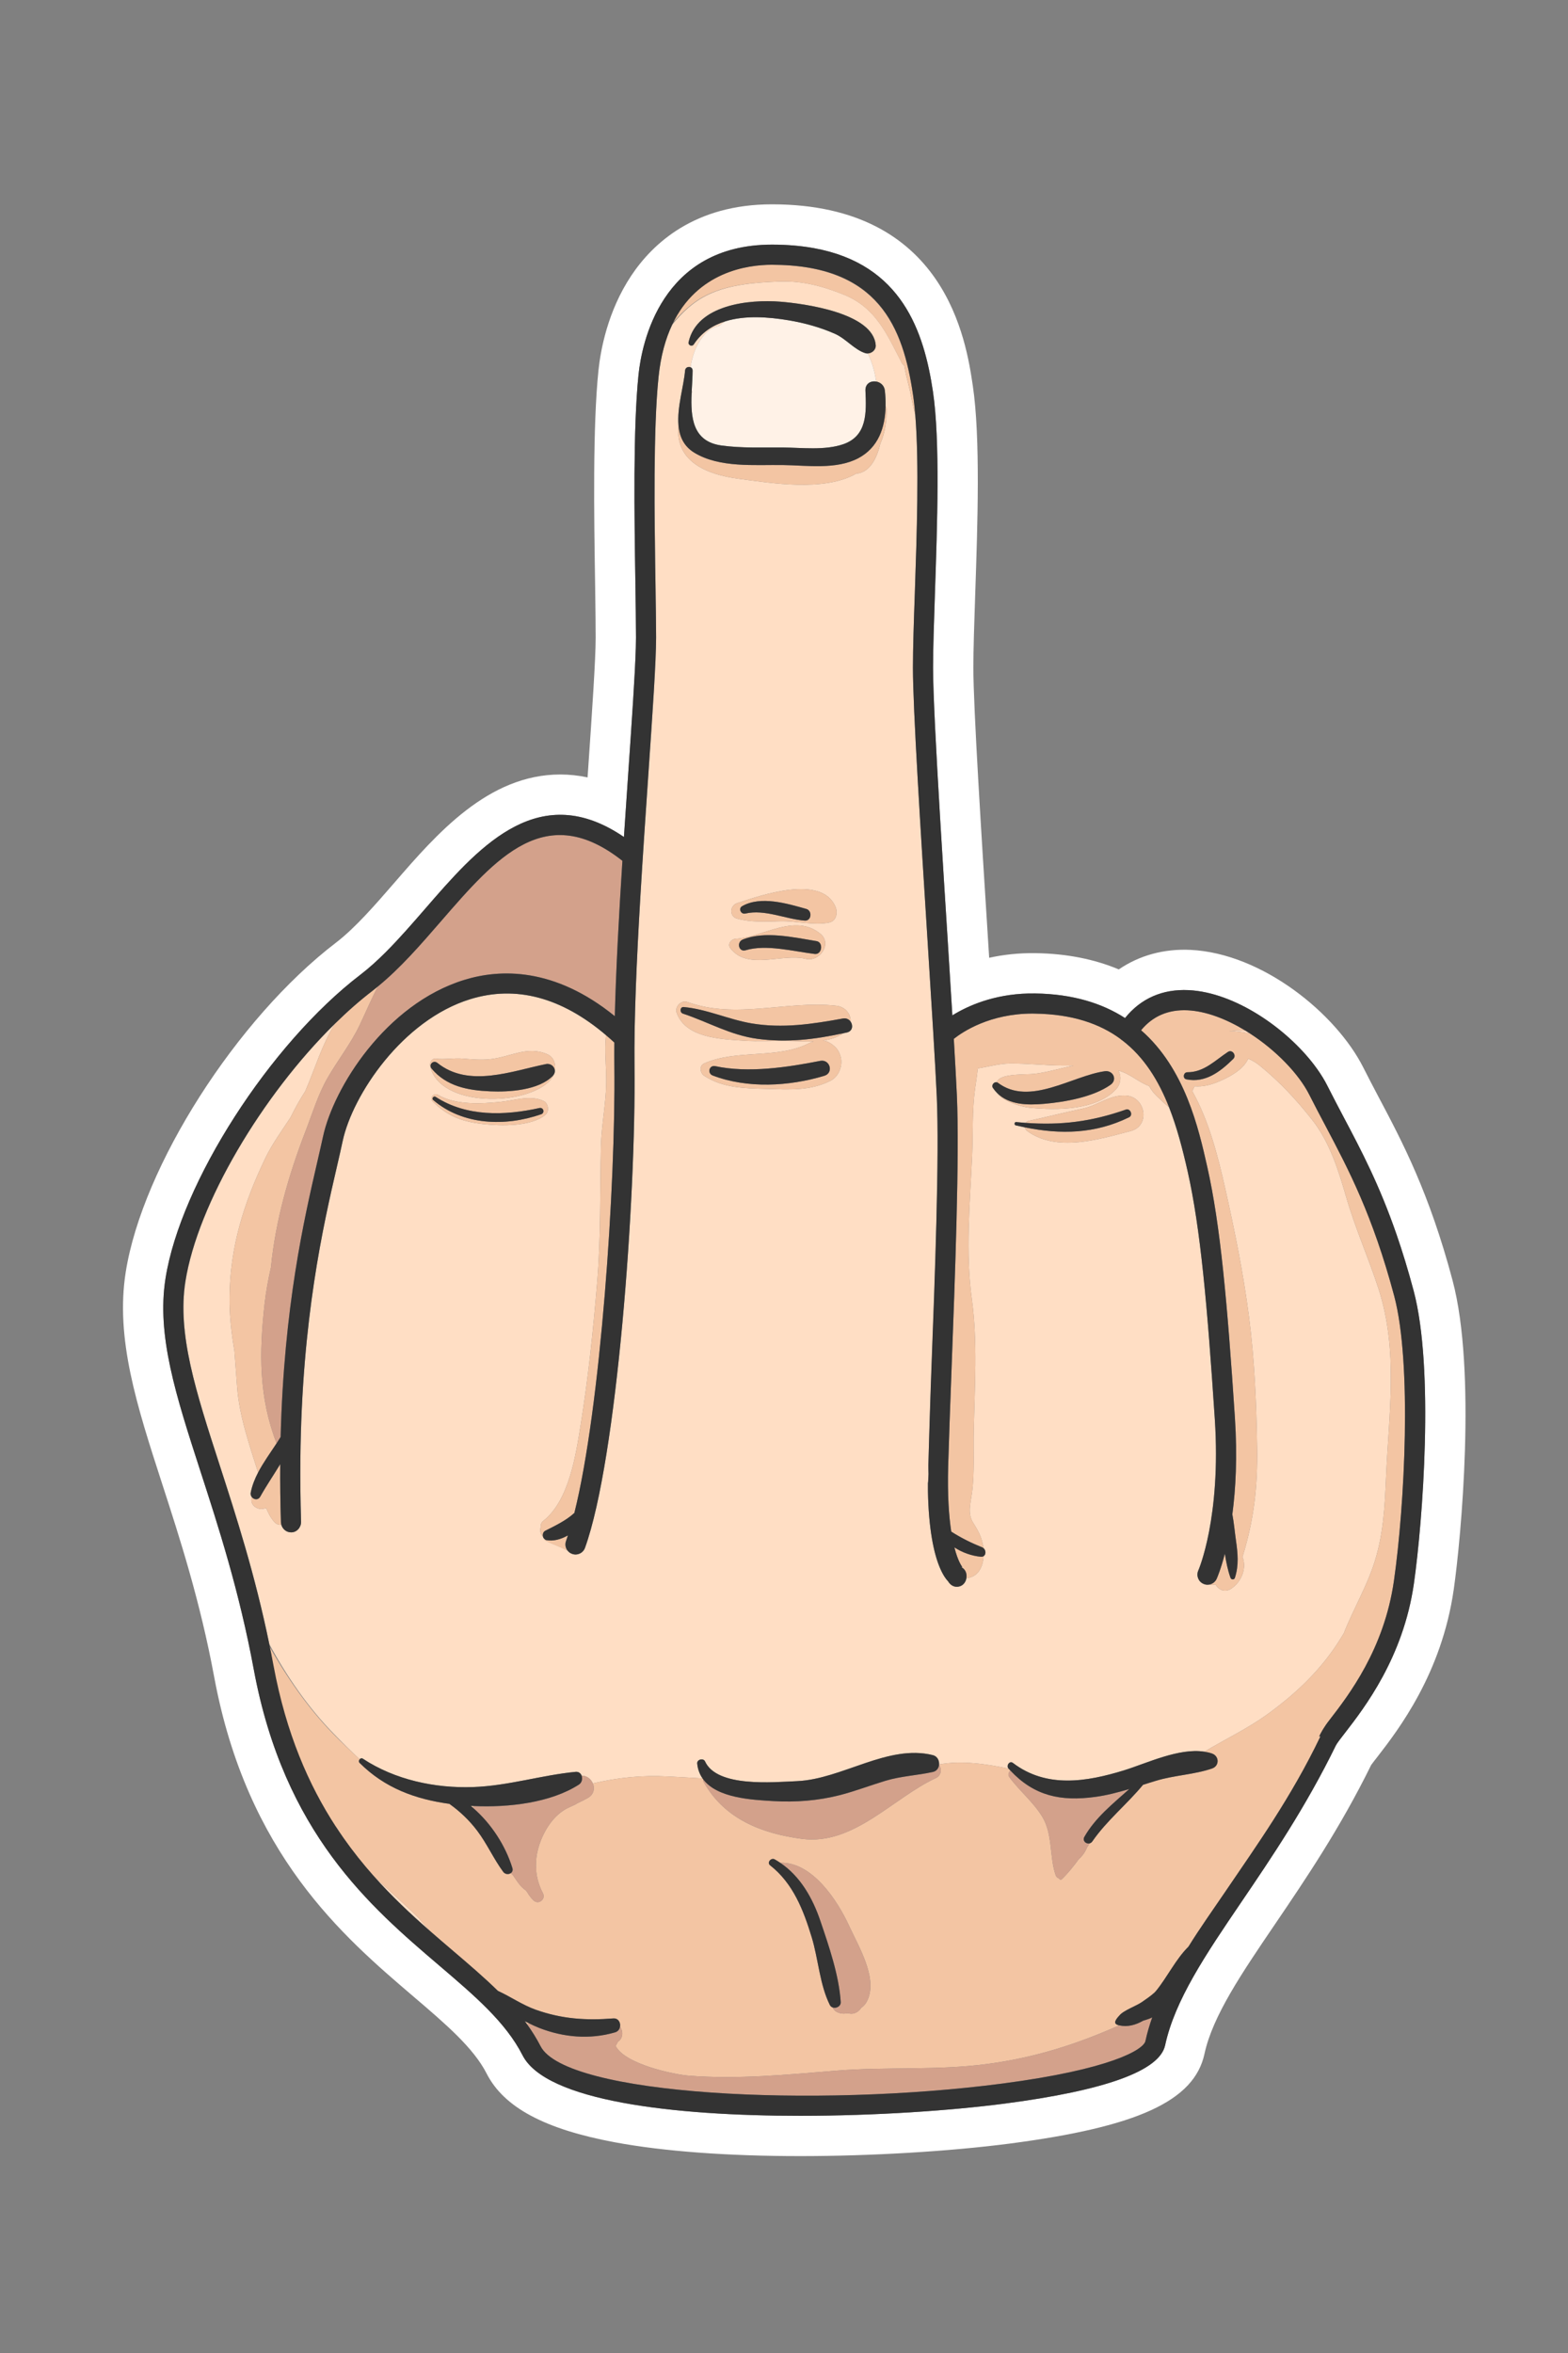 <?xml version="1.0" encoding="UTF-8" standalone="no"?>
<!-- Created with Inkscape (http://www.inkscape.org/) -->

<svg
   xmlns:dc="http://purl.org/dc/elements/1.1/"
   xmlns:cc="http://creativecommons.org/ns#"
   xmlns:rdf="http://www.w3.org/1999/02/22-rdf-syntax-ns#"
   xmlns:svg="http://www.w3.org/2000/svg"
   xmlns="http://www.w3.org/2000/svg"
   xmlns:sodipodi="http://sodipodi.sourceforge.net/DTD/sodipodi-0.dtd"
   xmlns:inkscape="http://www.inkscape.org/namespaces/inkscape"
   version="1.1"
   id="svg2"
   xml:space="preserve"
   width="6in"
   height="9in"
   viewBox="0 0 576 864"
   sodipodi:docname="middlefinger.svg"
   inkscape:version="0.92.2 5c3e80d, 2017-08-06"><rect x="0" y="0" width="576" height="864" fill="#808080" stroke="none"/><defs
     id="defs6"><radialGradient
       fx="0"
       fy="0"
       cx="0"
       cy="0"
       r="1"
       gradientUnits="userSpaceOnUse"
       gradientTransform="matrix(400,0,0,-400,400,400)"
       spreadMethod="pad"
       id="radialGradient32"><stop
         style="stop-opacity:1;stop-color:#ffa9a7"
         offset="0"
         id="stop24" /><stop
         style="stop-opacity:1;stop-color:#ffa9a7"
         offset="0.139"
         id="stop26" /><stop
         style="stop-opacity:1;stop-color:#ff5753"
         offset="0.995"
         id="stop28" /><stop
         style="stop-opacity:1;stop-color:#ff5753"
         offset="1"
         id="stop30" /></radialGradient><clipPath
       clipPathUnits="userSpaceOnUse"
       id="clipPath138"><path
         d="M 0,800 H 800 V 0 H 0 Z"
         id="path136"
         inkscape:connector-curvature="0" /></clipPath></defs><sodipodi:namedview
     pagecolor="#ffffff"
     bordercolor="#666666"
     borderopacity="1"
     objecttolerance="10"
     gridtolerance="10"
     guidetolerance="10"
     inkscape:pageopacity="0"
     inkscape:pageshadow="2"
     inkscape:window-width="640"
     inkscape:window-height="480"
     id="namedview4"
     showgrid="false"
     units="in"
     inkscape:zoom="0.22124998"
     inkscape:cx="533.33337"
     inkscape:cy="533.33337"
     inkscape:current-layer="g10" /><g
     id="g10"
     inkscape:groupmode="layer"
     inkscape:label="03 FINGER"
     transform="matrix(1.333,0,0,-1.333,0,864)"><g
       id="g1155"
       transform="translate(-181.122,-91.942)"><g
         transform="translate(440.217,308.062)"
         id="g140"><path
           inkscape:connector-curvature="0"
           id="path142"
           style="fill:#000000;fill-opacity:1;fill-rule:nonzero;stroke:none"
           d="M 0,0 C 0.005,-0.01 0.009,-0.021 0.014,-0.032 0.009,-0.021 0.005,-0.01 0,0" /></g><g
         transform="translate(342.335,313.736)"
         id="g144"><path
           inkscape:connector-curvature="0"
           id="path146"
           style="fill:#000000;fill-opacity:1;fill-rule:nonzero;stroke:none"
           d="m 0,0 c 8.841,24.492 14.072,96.157 13.642,132.807 -0.149,12.579 0.599,29.375 1.611,46.487 v 0 C 14.241,162.182 13.492,145.386 13.641,132.807 14.072,96.157 8.84,24.492 0,0 -0.385,-1.082 -1.379,-1.774 -2.461,-1.83 -1.379,-1.774 -0.385,-1.083 0,0" /></g><g
         transform="translate(439.932,308.752)"
         id="g148"><path
           inkscape:connector-curvature="0"
           id="path150"
           style="fill:#000000;fill-opacity:1;fill-rule:nonzero;stroke:none"
           d="M 0,0 C 0.011,-0.028 0.022,-0.058 0.033,-0.085 0.022,-0.058 0.011,-0.028 0,0" /></g><g
         transform="translate(436.812,331.541)"
         id="g152"><path
           inkscape:connector-curvature="0"
           id="path154"
           style="fill:#000000;fill-opacity:1;fill-rule:nonzero;stroke:none"
           d="M 0,0 C 0,0.135 -0.002,0.265 -0.002,0.399 -0.002,0.265 0,0.135 0,0" /></g><g
         transform="translate(439.653,309.489)"
         id="g156"><path
           inkscape:connector-curvature="0"
           id="path158"
           style="fill:#000000;fill-opacity:1;fill-rule:nonzero;stroke:none"
           d="M 0,0 C 0.016,-0.042 0.03,-0.085 0.046,-0.127 0.03,-0.085 0.016,-0.042 0,0" /></g><g
         transform="translate(263.904,338.293)"
         id="g160"><path
           inkscape:connector-curvature="0"
           id="path162"
           style="fill:#000000;fill-opacity:1;fill-rule:nonzero;stroke:none"
           d="m 0,0 c -0.057,-5.503 -0.001,-11.27 0.188,-17.31 0,0.008 0.002,0.016 0.002,0.025 C 0,-11.253 -0.056,-5.495 0,0" /></g><g
         transform="translate(452.197,313.614)"
         id="g164"><path
           inkscape:connector-curvature="0"
           id="path166"
           style="fill:#000000;fill-opacity:1;fill-rule:nonzero;stroke:none"
           d="M 0,0 V 0 C 0.65,-0.597 0.669,-1.736 -0.01,-2.162 0.67,-1.737 0.652,-0.596 0,0" /></g><g
         transform="translate(439.385,310.272)"
         id="g168"><path
           inkscape:connector-curvature="0"
           id="path170"
           style="fill:#000000;fill-opacity:1;fill-rule:nonzero;stroke:none"
           d="M 0,0 C 0.016,-0.047 0.031,-0.095 0.047,-0.142 0.031,-0.095 0.016,-0.047 0,0" /></g><g
         transform="translate(331.263,316.069)"
         id="g172"><path
           inkscape:connector-curvature="0"
           id="path174"
           style="fill:#000000;fill-opacity:1;fill-rule:nonzero;stroke:none"
           d="M 0,0 C 0,0.001 -0.001,0.001 -0.001,0.002 -0.199,0.146 -0.354,0.34 -0.446,0.567 -0.354,0.339 -0.199,0.145 0,0" /></g><g
         transform="translate(439.12,311.121)"
         id="g176"><path
           inkscape:connector-curvature="0"
           id="path178"
           style="fill:#000000;fill-opacity:1;fill-rule:nonzero;stroke:none"
           d="M 0,0 C 0.016,-0.053 0.031,-0.104 0.047,-0.155 Z" /></g><g
         transform="translate(441.022,306.435)"
         id="g180"><path
           inkscape:connector-curvature="0"
           id="path182"
           style="fill:#000000;fill-opacity:1;fill-rule:nonzero;stroke:none"
           d="M 0,0 C 0.005,-0.009 0.01,-0.017 0.015,-0.024 0.01,-0.017 0.005,-0.009 0,0" /></g><g
         transform="translate(441.906,305.093)"
         id="g184"><path
           inkscape:connector-curvature="0"
           id="path186"
           style="fill:#000000;fill-opacity:1;fill-rule:nonzero;stroke:none"
           d="M 0,0 C 0.041,-0.054 0.081,-0.104 0.121,-0.152 0.082,-0.104 0.041,-0.053 0,0" /></g><g
         transform="translate(442.393,304.527)"
         id="g188"><path
           inkscape:connector-curvature="0"
           id="path190"
           style="fill:#000000;fill-opacity:1;fill-rule:nonzero;stroke:none"
           d="M 0,0 C -0.046,0.047 -0.095,0.1 -0.145,0.156 -0.094,0.1 -0.046,0.047 0.001,-0.001 0,-0.001 0,0 0,0" /></g><g
         transform="translate(441.704,305.362)"
         id="g192"><path
           inkscape:connector-curvature="0"
           id="path194"
           style="fill:#000000;fill-opacity:1;fill-rule:nonzero;stroke:none"
           d="M 0,0 C 0.038,-0.053 0.075,-0.103 0.111,-0.151 0.075,-0.103 0.038,-0.053 0,0" /></g><g
         transform="translate(442.088,304.867)"
         id="g196"><path
           inkscape:connector-curvature="0"
           id="path198"
           style="fill:#000000;fill-opacity:1;fill-rule:nonzero;stroke:none"
           d="M 0,0 C 0.047,-0.056 0.092,-0.108 0.135,-0.157 0.092,-0.108 0.047,-0.055 0,0" /></g><g
         transform="translate(441.26,306.031)"
         id="g200"><path
           inkscape:connector-curvature="0"
           id="path202"
           style="fill:#000000;fill-opacity:1;fill-rule:nonzero;stroke:none"
           d="M 0,0 C 0.025,-0.04 0.049,-0.076 0.073,-0.115 0.049,-0.077 0.025,-0.04 0,0" /></g><g
         transform="translate(441.488,305.674)"
         id="g204"><path
           inkscape:connector-curvature="0"
           id="path206"
           style="fill:#000000;fill-opacity:1;fill-rule:nonzero;stroke:none"
           d="M 0,0 C 0.033,-0.05 0.065,-0.095 0.098,-0.142 0.065,-0.096 0.033,-0.05 0,0" /></g><g
         transform="translate(514.343,303.619)"
         id="g208"><path
           inkscape:connector-curvature="0"
           id="path210"
           style="fill:#000000;fill-opacity:1;fill-rule:nonzero;stroke:none"
           d="m 0,0 h -0.001 c -0.149,-0.024 -0.3,-0.041 -0.452,-0.041 0.152,0 0.304,0.017 0.453,0.041" /></g><g
         transform="translate(436.828,329.883)"
         id="g212"><path
           inkscape:connector-curvature="0"
           id="path214"
           style="fill:#000000;fill-opacity:1;fill-rule:nonzero;stroke:none"
           d="M 0,0 C 0.002,-0.163 0.006,-0.322 0.01,-0.484 0.007,-0.322 0.002,-0.163 0,0" /></g><g
         transform="translate(436.874,327.92)"
         id="g216"><path
           inkscape:connector-curvature="0"
           id="path218"
           style="fill:#000000;fill-opacity:1;fill-rule:nonzero;stroke:none"
           d="M 0,0 C 0.006,-0.168 0.012,-0.332 0.018,-0.497 0.012,-0.332 0.006,-0.168 0,0" /></g><g
         transform="translate(436.948,326.049)"
         id="g220"><path
           inkscape:connector-curvature="0"
           id="path222"
           style="fill:#000000;fill-opacity:1;fill-rule:nonzero;stroke:none"
           d="M 0,0 C 0.007,-0.161 0.016,-0.321 0.023,-0.48 0.016,-0.321 0.007,-0.161 0,0" /></g><g
         transform="translate(437.047,324.271)"
         id="g224"><path
           inkscape:connector-curvature="0"
           id="path226"
           style="fill:#000000;fill-opacity:1;fill-rule:nonzero;stroke:none"
           d="M 0,0 C 0.01,-0.15 0.02,-0.3 0.03,-0.447 0.02,-0.3 0.01,-0.15 0,0" /></g><g
         transform="translate(437.173,322.565)"
         id="g228"><path
           inkscape:connector-curvature="0"
           id="path230"
           style="fill:#000000;fill-opacity:1;fill-rule:nonzero;stroke:none"
           d="M 0,0 C 0.01,-0.128 0.021,-0.257 0.031,-0.383 0.021,-0.257 0.01,-0.128 0,0" /></g><g
         transform="translate(437,334.094)"
         id="g232"><path
           inkscape:connector-curvature="0"
           id="path234"
           style="fill:#000000;fill-opacity:1;fill-rule:nonzero;stroke:none"
           d="M 0,0 V -0.078 Z" /></g><g
         transform="translate(438.862,312.033)"
         id="g236"><path
           inkscape:connector-curvature="0"
           id="path238"
           style="fill:#000000;fill-opacity:1;fill-rule:nonzero;stroke:none"
           d="M 0,0 C 0.014,-0.051 0.027,-0.101 0.042,-0.151 0.028,-0.101 0.014,-0.051 0,0" /></g><g
         transform="translate(438.373,314.062)"
         id="g240"><path
           inkscape:connector-curvature="0"
           id="path242"
           style="fill:#000000;fill-opacity:1;fill-rule:nonzero;stroke:none"
           d="M 0,0 C 0.002,-0.009 0.004,-0.017 0.005,-0.024 0.004,-0.017 0.002,-0.009 0,0" /></g><g
         transform="translate(437.507,319.283)"
         id="g244"><path
           inkscape:connector-curvature="0"
           id="path246"
           style="fill:#000000;fill-opacity:1;fill-rule:nonzero;stroke:none"
           d="M 0,0 C 0.004,-0.03 0.007,-0.062 0.011,-0.093 0.007,-0.062 0.004,-0.03 0,0" /></g><g
         transform="translate(438.613,313.012)"
         id="g248"><path
           inkscape:connector-curvature="0"
           id="path250"
           style="fill:#000000;fill-opacity:1;fill-rule:nonzero;stroke:none"
           d="M 0,0 C 0.01,-0.039 0.02,-0.077 0.028,-0.116 0.02,-0.077 0.01,-0.039 0,0" /></g><g
         transform="translate(437.324,320.916)"
         id="g252"><path
           inkscape:connector-curvature="0"
           id="path254"
           style="fill:#000000;fill-opacity:1;fill-rule:nonzero;stroke:none"
           d="M 0,0 C 0.009,-0.091 0.018,-0.185 0.027,-0.274 0.018,-0.185 0.009,-0.091 0,0" /></g><g
         transform="translate(570.761,303.882)"
         id="g256"><path
           inkscape:connector-curvature="0"
           id="path258"
           style="fill:#ffffff;fill-opacity:1;fill-rule:nonzero;stroke:none"
           d="m 0,0 c -2.916,-20.372 -13.714,-34.304 -18.888,-40.994 -1.18,-1.512 -2.291,-2.943 -2.609,-3.58 -8.339,-17.056 -17.723,-30.877 -25.994,-43.062 -9.852,-14.502 -18.359,-27.034 -21.066,-39.536 -1.511,-7.037 -16.404,-12.434 -44.255,-16.071 -14.835,-1.928 -35.583,-3.358 -56.314,-3.358 -35.055,0 -70.068,4.066 -76.507,16.665 -4.622,9.078 -13.115,16.321 -22.954,24.718 -19.026,16.236 -42.729,36.443 -51.111,81.53 -4.025,21.691 -9.714,39.245 -14.737,54.733 -6.745,20.829 -12.074,37.288 -9.59,53.041 4.15,26.256 28.74,64.557 53.72,83.653 2.326,1.78 4.615,3.856 6.87,6.105 3.76,3.749 7.427,7.979 11.018,12.116 14.156,16.334 30.044,34.634 52.522,21.114 0.726,-0.436 1.458,-0.905 2.197,-1.408 0.403,6.05 0.805,11.99 1.194,17.625 0.996,14.509 1.874,27.277 2.078,34.538 0.029,1.037 0.044,1.962 0.044,2.763 0,4.136 -0.083,9.382 -0.165,15.474 -0.278,17.82 -0.653,42.215 0.874,56.981 0.875,8.396 6.091,35.79 36.761,35.79 4.252,0 8.09,-0.338 11.558,-0.967 24.272,-4.405 30.37,-23.055 32.824,-39.569 1.983,-13.392 1.177,-36.761 0.539,-55.537 -0.264,-7.8 -0.513,-15.169 -0.513,-20.497 0,-6.922 0.823,-22.631 1.9,-40.672 0.053,-0.903 0.107,-1.81 0.163,-2.723 0.604,-10.043 1.276,-20.693 1.92,-30.878 0.472,-7.509 0.93,-14.835 1.333,-21.469 0.277,0.172 0.568,0.347 0.871,0.523 4.545,2.641 11.952,5.657 21.942,5.514 10.479,-0.153 18.527,-2.748 24.772,-6.772 4.316,5.384 10.31,8.035 17.528,7.688 12.728,-0.621 26.929,-10.489 34.647,-20.676 0.286,-0.377 0.563,-0.755 0.83,-1.133 1.072,-1.51 1.994,-3.021 2.741,-4.502 1.471,-2.928 2.984,-5.788 4.442,-8.563 4.891,-9.243 9.899,-18.72 14.668,-32.529 1.59,-4.603 3.152,-9.687 4.676,-15.405 C 5.633,59.286 2.441,17.085 0,0 M 10.656,83.527 C 4.228,107.66 -3.119,121.546 -9.587,133.768 l -0.539,1.025 c -1.262,2.399 -2.565,4.88 -3.819,7.375 -7.483,14.831 -27.806,31.435 -47.597,32.399 -7.381,0.35 -14.134,-1.53 -19.781,-5.38 -6.801,2.852 -14.466,4.353 -22.892,4.475 -4.728,0.076 -9.014,-0.435 -12.83,-1.273 -0.131,2.08 -0.263,4.186 -0.395,6.307 -1.672,26.416 -3.962,62.595 -3.962,73.571 0,5.142 0.246,12.418 0.506,20.119 l 0.009,0.248 c 0.651,19.142 1.461,42.964 -0.662,57.299 -1.838,12.368 -7.43,50.006 -55.363,50.006 -21.249,0 -32.829,-10.715 -38.801,-19.705 -6.49,-9.769 -8.426,-20.505 -9.003,-26.045 -1.599,-15.461 -1.213,-40.218 -0.932,-58.273 l 0.037,-2.738 c 0.069,-4.914 0.127,-9.158 0.127,-12.586 0,-5.995 -1.009,-20.7 -2.078,-36.268 l -0.018,-0.27 c -0.045,-0.655 -0.09,-1.314 -0.136,-1.977 -2.51,0.535 -5.022,0.803 -7.53,0.803 -19.864,0 -34.112,-16.439 -45.555,-29.642 l -0.088,-0.101 c -5.353,-6.168 -10.889,-12.547 -16.158,-16.578 -27.347,-20.905 -53.34,-61.611 -57.944,-90.744 -2.899,-18.378 3.076,-36.828 9.996,-58.195 4.914,-15.155 10.485,-32.334 14.382,-53.338 9.096,-48.929 35.507,-71.466 54.847,-87.969 8.921,-7.614 16.626,-14.189 20.247,-21.3 4.755,-9.306 15.998,-15.318 35.379,-18.921 13.355,-2.483 30.995,-3.794 51.014,-3.794 19.533,0 41.12,1.289 57.752,3.45 35.337,4.614 50.887,11.784 53.668,24.731 2.254,10.41 10.199,22.105 19.41,35.665 8.41,12.388 17.934,26.418 26.52,43.889 0.395,0.548 1.214,1.597 1.638,2.139 l 0.062,0.08 c 5.758,7.446 17.74,22.94 21.066,46.178 2.025,14.164 6.308,60.202 -0.334,85.097" /></g><g
         transform="translate(299.601,208.205)"
         id="g260"><path
           inkscape:connector-curvature="0"
           id="path262"
           style="fill:#ffffff;fill-opacity:1;fill-rule:nonzero;stroke:none"
           d="m 0,0 c -5.171,4.529 -10.513,9.498 -15.649,15.298 -0.002,0.002 -0.003,0.003 -0.004,0.004 C -10.515,9.499 -5.171,4.528 0.002,-0.002 0.001,-0.001 0.001,-0.001 0,0" /></g><g
         transform="translate(273.655,236.965)"
         id="g264"><path
           inkscape:connector-curvature="0"
           id="path266"
           style="fill:#ffffff;fill-opacity:1;fill-rule:nonzero;stroke:none"
           d="m 0,0 c 0,0 -0.001,0.001 -0.001,0.001 0.705,-1.081 1.42,-2.14 2.146,-3.172 L 2.14,-3.165 C 1.417,-2.135 0.704,-1.079 0,0" /></g><g
         transform="translate(241.445,336.648)"
         id="g268"><path
           inkscape:connector-curvature="0"
           id="path270"
           style="fill:#ffffff;fill-opacity:1;fill-rule:nonzero;stroke:none"
           d="m 0,0 c -6.522,20.121 -11.587,36.011 -9.312,50.457 3.377,21.389 21.146,51.258 41.2,70.963 10e-4,0 0.022,0.001 0.022,0.001 C 11.855,101.716 -5.862,71.847 -9.239,50.457 -11.514,36.011 -6.527,20.121 -0.005,0 c 4.596,-14.204 9.56,-30.135 13.56,-49.436 v -0.002 C 9.555,-30.136 4.597,-14.205 0,0" /></g><g
         transform="translate(359.794,526.797)"
         id="g272"><path
           inkscape:connector-curvature="0"
           id="path274"
           style="fill:#ffffff;fill-opacity:1;fill-rule:nonzero;stroke:none"
           d="m 0,0 c 1.152,16.681 2.138,31.086 2.138,37.677 0,4.177 -0.084,9.451 -0.181,15.557 -0.264,17.681 -0.817,41.897 0.683,56.315 0.596,5.774 2.566,10.465 3.566,14.296 v -0.001 c -1,-3.831 -2.97,-8.521 -3.566,-14.295 C 1.14,95.131 1.604,70.915 1.868,53.234 1.965,47.128 2.093,41.854 2.093,37.677 2.093,31.086 1.129,16.681 -0.022,0 -0.748,-10.608 -1.537,-22.259 -2.217,-33.767 H -2.21 C -1.53,-22.259 -0.726,-10.608 0,0" /></g><g
         transform="translate(371.744,632.44)"
         id="g276"><path
           inkscape:connector-curvature="0"
           id="path278"
           style="fill:#ffdec4;fill-opacity:1;fill-rule:nonzero;stroke:none"
           d="M 0,0 C -0.012,-0.244 -0.023,-0.488 -0.033,-0.733 0.02,-0.584 0.072,-0.435 0.136,-0.287 0.085,-0.196 0.047,-0.095 0,0" /></g><g
         transform="translate(301.216,448.483)"
         id="g280"><path
           inkscape:connector-curvature="0"
           id="path282"
           style="fill:#ffdec4;fill-opacity:1;fill-rule:nonzero;stroke:none"
           d="m 0,0 c 2.393,-0.297 5.027,0.226 7.519,0.012 2.391,-0.204 4.837,-0.415 7.235,-0.185 5.739,0.548 10.349,3.83 15.965,1.396 1.833,-0.794 2.388,-2.7 2.091,-4.476 0.034,-0.404 -0.069,-0.829 -0.347,-1.219 -0.21,-0.509 -0.489,-0.98 -0.833,-1.371 C 25.214,-13.148 1.041,-13.604 -1.563,-2.051 -1.771,-1.131 -1.102,0.137 0,0 m 30.182,-15.496 c -3.989,-3.256 -12.257,-3.078 -17.161,-2.512 -5.839,0.673 -9.653,2.09 -13.856,6.185 -0.967,0.941 0.275,2.54 1.432,1.855 4.833,-2.864 11.916,-2.489 17.316,-1.926 3.898,0.406 8.08,1.93 11.773,0.246 1.359,-0.62 1.652,-2.904 0.496,-3.848 m 92.351,184.998 c -0.924,-3.953 -2.863,-8.063 -6.658,-8.343 -8.878,-5.073 -23.541,-2.592 -32.382,-1.43 -8.551,1.122 -17.683,4.595 -16.613,14.766 -0.429,4.964 1.48,10.815 1.814,15.047 0.072,0.856 0.922,1.164 1.514,0.91 0.446,3.034 1.393,5.883 3.356,8.428 1.303,1.689 2.894,2.621 4.501,2.955 0.544,0.456 1.12,0.875 1.718,1.27 -3.45,-1.076 -6.509,-3.027 -8.673,-6.333 -0.501,-0.75 -1.639,-0.263 -1.443,0.61 2.316,10.312 16.625,11.811 25.27,11.131 6.453,-0.514 25.688,-3.053 26.299,-12.032 0.081,-1.196 -1.025,-2.165 -2.167,-2.218 1.14,-2.408 1.942,-5.061 2.296,-7.742 1.152,-0.199 2.237,-1.054 2.395,-2.53 0.151,-1.419 0.223,-2.859 0.194,-4.284 0.168,-0.253 0.271,-0.561 0.275,-0.92 0.026,-2.755 -0.367,-6.407 -1.696,-9.285 M 83.026,42.833 c 6.441,2.105 23.223,8.038 27.103,-0.966 0.703,-1.628 0.296,-3.983 -1.783,-4.388 -4.175,-0.813 -9.023,0.482 -13.325,0.383 -4.095,-0.093 -8.015,-0.366 -11.995,0.716 -2.181,0.593 -2.028,3.592 0,4.255 m -0.455,-9.825 c 7.735,0.452 16.365,7.148 23.419,1.387 3.373,-2.756 -0.287,-7.846 -4.02,-6.905 -6.46,1.629 -16.141,-3.306 -20.841,3.006 -0.812,1.093 0.312,2.446 1.442,2.512 M 113.283,7.206 c -0.307,-0.068 -0.607,-0.126 -0.911,-0.192 -1.727,-1.161 -3.658,-1.751 -5.67,-2.041 0.732,-0.092 1.445,-0.327 2.093,-0.757 1.455,-0.966 2.235,-1.873 2.74,-3.564 0.729,-2.434 -0.41,-5.56 -2.74,-6.734 -5.715,-2.883 -11.594,-2.417 -17.83,-2.246 -5.927,0.162 -11.917,0.249 -17.017,3.625 -1.098,0.728 -1.446,2.753 0,3.389 9.073,3.99 20.084,1.119 28.828,5.53 0.433,0.218 0.891,0.396 1.366,0.532 C 101.894,4.664 99.604,4.814 97.418,4.865 93.167,4.964 88.901,4.66 84.657,4.959 78.536,5.39 68.79,5.717 66.378,12.66 c -0.578,1.663 1.273,3.563 2.954,2.953 13.399,-4.861 27.299,0.456 40.995,-1.031 2.548,-0.276 4.106,-2.319 3.987,-4.376 0.725,-1.035 0.567,-2.643 -1.031,-3 m 46.656,-24.675 c 0.873,-0.088 1.73,-0.158 2.581,-0.22 0.176,0.253 0.442,0.454 0.83,0.538 4.957,1.064 9.882,2.334 14.855,3.366 4.223,0.876 7.429,3.852 11.917,3.621 5.489,-0.283 6.957,-8.341 1.326,-9.796 -8.823,-2.281 -20.286,-5.872 -28.462,0.024 -0.34,0.245 -0.561,0.62 -0.656,1.016 -0.836,0.17 -1.673,0.35 -2.515,0.549 -0.487,0.125 -0.389,0.958 0.124,0.902 M -55.492,-80.505 c -0.84,4.942 -1.388,9.883 -1.346,14.749 0.118,13.842 3.91,25.955 9.866,38.355 1.895,3.946 4.514,7.507 6.912,11.163 1.246,2.519 2.589,4.98 4.075,7.248 0.012,0.028 0.027,0.053 0.039,0.082 2.664,6.188 4.574,12.709 8.105,18.493 -20.054,-19.705 -37.781,-49.574 -41.158,-70.963 -2.275,-14.446 2.874,-30.336 9.395,-50.457 4.597,-14.205 9.749,-30.136 13.723,-49.437 4.795,-8.891 10.704,-17.456 17.711,-24.642 2.338,-2.398 4.711,-4.802 7.198,-7.067 0.212,0.238 0.549,0.356 0.878,0.143 8.812,-5.816 19.872,-8.175 30.336,-7.813 9.701,0.333 18.721,3.26 28.269,4.19 0.862,0.085 1.425,-0.39 1.669,-1.028 1.448,-0.021 2.596,-0.961 3.097,-2.15 6.846,1.581 13.461,2.315 20.733,1.91 2.99,-0.167 6.199,-0.314 9.504,-0.534 -0.785,1.135 -1.312,2.481 -1.475,4.092 -0.111,1.124 1.692,1.611 2.164,0.582 3.303,-7.216 18.804,-5.704 25.369,-5.426 12.392,0.542 25.021,10.256 37.415,7.161 1.213,-0.305 1.793,-1.47 1.713,-2.563 6.171,1.177 13.365,0.076 19.14,-1.149 -0.712,0.806 0.269,2.281 1.212,1.562 9.256,-7.037 20.261,-5.218 30.6,-2.04 6.218,1.921 15.147,6.245 22.148,5.138 5.708,3.424 11.792,6.287 17.227,10.204 8.081,5.825 15.129,12.517 20.375,21.063 0.276,0.451 0.552,0.898 0.829,1.347 2.601,6.659 6.357,12.876 8.517,19.78 2.429,7.771 2.776,15.179 3.125,23.241 0.752,17.521 3.454,34.804 -2.072,51.887 -2.741,8.475 -6.412,16.625 -8.89,25.189 -2.164,7.48 -4.558,15.2 -9.428,21.383 -4.441,5.635 -8.885,10.39 -14.449,14.929 -0.945,0.77 -2.012,1.403 -3.142,1.89 -1.347,-3.01 -4.987,-4.957 -7.86,-6.204 -2.36,-1.026 -4.62,-1.588 -6.92,-1.406 -0.211,-0.446 -0.426,-0.892 -0.642,-1.338 4.578,-8.121 7.079,-17.947 9.065,-26.763 2.632,-11.685 5.001,-23.366 6.548,-35.252 1.572,-12.061 2.059,-23.996 2.259,-36.155 0.18,-10.937 -0.905,-20.042 -4.032,-30.146 1.221,-2.959 -0.177,-6.824 -3.122,-8.751 -1.777,-1.164 -3.465,-0.295 -4.307,1.168 -0.476,-0.127 -1.023,-0.151 -1.755,-0.024 -0.149,-0.025 -0.3,-0.041 -0.453,-0.041 h -0.001 c -0.388,0 -0.762,0.082 -1.138,0.248 -1.4,0.625 -2.026,2.261 -1.4,3.666 0.069,0.137 6.328,14.57 4.551,41.701 -2.067,31.319 -3.94,52.526 -7.493,68.263 -1.373,6.07 -2.935,12.099 -5.12,17.651 -1.193,0.946 -2.295,2.037 -3.344,3.034 -0.849,0.805 -1.594,1.757 -2.142,2.8 -2.87,1.034 -5.112,3.304 -8.384,4.246 -0.026,0.007 -0.05,0.012 -0.076,0.019 0.856,-1.56 0.672,-3.703 -0.615,-5.1 -5.438,-5.898 -16.365,-5.857 -23.76,-5.154 -1.952,0.185 -7.371,1.607 -9.078,4.087 -0.415,0.419 -0.804,0.882 -1.158,1.412 -0.464,0.701 0.283,1.658 1.021,1.538 0.078,0.144 0.168,0.29 0.271,0.438 1.411,2.011 7.881,1.619 10.092,1.866 3.441,0.384 7.17,1.514 10.871,2.303 -0.986,0.009 -1.975,0.011 -2.966,0.01 -4.872,-0.003 -9.734,0.605 -14.599,0.55 -3.023,-0.033 -5.879,-0.894 -8.822,-1.351 -0.204,-1.804 -0.481,-3.632 -0.756,-5.579 -0.879,-6.255 -0.532,-12.41 -0.827,-18.69 -0.615,-13.131 -1.861,-26.305 -0.063,-39.399 1.591,-11.56 0.787,-24.257 0.513,-35.93 -0.129,-5.601 0.263,-11.774 -0.479,-17.303 -0.39,-2.903 -1.316,-5.677 0.35,-8.312 0.806,-1.278 1.578,-2.549 2.101,-3.976 0.223,-0.614 0.402,-1.279 0.533,-1.97 0.109,-0.328 0.178,-0.676 0.226,-1.032 0.652,-0.596 0.67,-1.737 -0.01,-2.162 -0.177,-3.034 -1.53,-5.776 -4.748,-6.078 -0.195,-1.24 -1.069,-2.242 -2.416,-2.358 -1.152,-0.099 -2.091,0.575 -2.63,1.51 -0.047,0.048 -0.094,0.101 -0.145,0.157 -0.009,0.009 -0.017,0.018 -0.026,0.027 -0.043,0.048 -0.088,0.101 -0.134,0.157 -0.02,0.023 -0.04,0.048 -0.061,0.073 -0.04,0.049 -0.08,0.099 -0.121,0.152 -0.03,0.038 -0.06,0.079 -0.091,0.119 -0.036,0.048 -0.073,0.098 -0.111,0.151 -0.038,0.054 -0.078,0.111 -0.118,0.17 -0.033,0.047 -0.065,0.092 -0.098,0.141 -0.051,0.077 -0.103,0.16 -0.155,0.243 -0.025,0.039 -0.048,0.075 -0.074,0.115 -0.073,0.119 -0.148,0.246 -0.223,0.38 -0.005,0.008 -0.01,0.015 -0.015,0.024 -0.254,0.448 -0.52,0.977 -0.791,1.595 -0.005,0.011 -0.009,0.022 -0.014,0.032 -0.083,0.193 -0.167,0.395 -0.251,0.605 -0.011,0.027 -0.023,0.056 -0.034,0.085 -0.077,0.195 -0.155,0.398 -0.232,0.61 -0.016,0.042 -0.03,0.085 -0.046,0.127 -0.074,0.206 -0.148,0.419 -0.222,0.64 -0.015,0.047 -0.031,0.095 -0.047,0.142 -0.073,0.224 -0.145,0.455 -0.217,0.694 -0.016,0.052 -0.032,0.103 -0.047,0.156 -0.073,0.245 -0.145,0.499 -0.216,0.76 -0.015,0.051 -0.028,0.101 -0.042,0.152 -0.074,0.277 -0.147,0.565 -0.221,0.862 -0.008,0.039 -0.018,0.077 -0.028,0.116 -0.08,0.331 -0.158,0.672 -0.235,1.027 -0.001,0.008 -0.003,0.015 -0.005,0.024 -0.322,1.486 -0.614,3.186 -0.856,5.128 -0.004,0.03 -0.007,0.063 -0.01,0.093 -0.055,0.44 -0.107,0.892 -0.156,1.358 -0.01,0.09 -0.018,0.184 -0.027,0.275 -0.042,0.413 -0.082,0.834 -0.12,1.266 -0.011,0.126 -0.022,0.255 -0.031,0.383 -0.035,0.41 -0.067,0.829 -0.096,1.258 -0.011,0.147 -0.021,0.297 -0.03,0.447 -0.028,0.424 -0.052,0.857 -0.076,1.298 -0.007,0.159 -0.016,0.319 -0.023,0.48 -0.022,0.45 -0.04,0.908 -0.057,1.374 -0.006,0.165 -0.011,0.33 -0.017,0.498 -0.015,0.482 -0.027,0.977 -0.036,1.478 -0.004,0.162 -0.008,0.321 -0.01,0.484 -0.009,0.541 -0.014,1.096 -0.016,1.659 0,0.134 0.087,0.264 0.087,0.399 -0.001,0.676 0.101,1.367 0.101,2.075 v 0.078 c 0,0.759 -0.065,1.534 -0.043,2.331 0.195,6.996 0.497,16.251 0.858,26.064 0.998,26.311 2.212,59.061 1.478,75.576 -0.389,8.702 -1.455,25.59 -2.579,43.464 -1.873,29.699 -4.003,63.365 -4.003,74.62 0,5.426 0.247,12.836 0.524,20.691 0.542,16.041 1.203,35.484 0.132,48.795 -0.741,2.87 -1.196,5.845 -1.94,8.708 -0.431,1.672 -0.811,3.234 -1.068,4.827 -0.03,0.106 -0.072,0.209 -0.097,0.315 -0.252,0.152 -0.476,0.368 -0.634,0.675 -4.084,7.917 -7.13,15.196 -15.94,18.768 -5.845,2.368 -11.526,3.877 -17.897,3.624 -6.392,-0.254 -13.661,-0.795 -19.518,-3.612 -4.141,-1.992 -7.188,-4.926 -9.918,-8.297 -1.81,-3.831 -3.148,-8.522 -3.744,-14.296 -1.499,-14.419 -1.124,-38.634 -0.86,-56.315 0.096,-6.107 0.18,-11.38 0.18,-15.557 0,-6.592 -0.986,-20.997 -2.137,-37.678 C 57.852,67.706 57.053,56.055 56.373,44.547 55.36,27.435 54.612,10.639 54.761,-1.94 c 0.43,-36.65 -4.801,-108.315 -13.642,-132.807 -0.385,-1.083 -1.379,-1.774 -2.461,-1.83 -0.36,-0.019 -0.731,0.033 -1.092,0.165 -0.543,0.192 -0.987,0.539 -1.303,0.974 -0.243,0.048 -0.476,0.136 -0.685,0.28 -0.608,0.421 -3.937,1.679 -4.932,2.199 -0.269,0.141 -0.459,0.331 -0.599,0.545 -0.199,0.144 -0.354,0.339 -0.446,0.567 -0.01,0.026 -0.012,0.055 -0.021,0.081 -0.731,0.707 -0.972,1.813 -0.642,2.737 -0.077,0.614 0.097,1.233 0.676,1.692 7.138,5.66 8.959,18.058 10.331,26.577 2.096,13.015 3.411,25.866 4.517,39.015 1.051,12.481 0.761,25.058 1.052,37.574 0.135,5.798 1.347,11.59 1.454,17.346 0.083,4.518 -0.576,8.856 -0.054,13.297 C 34.635,16.911 22.057,20.263 9.479,16.383 -9.214,10.624 -22.94,-10.021 -25.66,-22.691 c -0.457,-2.137 -0.998,-4.529 -1.609,-7.152 -3.728,-16.112 -9.644,-41.75 -10.043,-80.347 -0.056,-5.496 0,-11.253 0.19,-17.286 0,-0.008 -0.002,-0.016 -0.002,-0.024 l 0.001,-0.05 c 0.042,-1.525 -1.151,-2.933 -2.692,-2.933 h -0.082 c -1.267,0 -2.336,0.899 -2.665,2.088 -0.678,-0.087 -1.386,0.13 -1.981,0.816 -1.015,1.165 -1.628,2.452 -2.201,3.792 -0.259,-0.072 -0.526,-0.139 -0.807,-0.202 -1.72,-0.38 -3.84,1.189 -3.117,3.117 0.006,0.016 0.013,0.03 0.019,0.047 -0.289,0.33 -0.451,0.782 -0.351,1.288 0.388,1.959 1.121,3.782 2.034,5.535 -2.467,7.812 -5.239,15.758 -5.796,23.773 -0.224,3.214 -0.495,6.464 -0.73,9.724" /></g><g
         transform="translate(519.859,456.036)"
         id="g284"><path
           inkscape:connector-curvature="0"
           id="path286"
           style="fill:#ffdec4;fill-opacity:1;fill-rule:nonzero;stroke:none"
           d="M 0,0 C 1.896,0.012 3.839,-0.223 5.754,-0.629 5.328,-0.353 4.899,-0.084 4.468,0.178 3.01,0.262 1.504,0.208 0,0" /></g><g
         transform="translate(273.913,236.725)"
         id="g288"><path
           inkscape:connector-curvature="0"
           id="path290"
           style="fill:#ffdec4;fill-opacity:1;fill-rule:nonzero;stroke:none"
           d="M 0,0 C -0.086,0.079 -0.172,0.161 -0.258,0.24 0.446,-0.839 1.159,-1.895 1.882,-2.925 1.258,-1.948 0.634,-0.97 0,0" /></g><g
         transform="translate(294.403,213.791)"
         id="g292"><path
           inkscape:connector-curvature="0"
           id="path294"
           style="fill:#ffdec4;fill-opacity:1;fill-rule:nonzero;stroke:none"
           d="M 0,0 C -3.427,3.291 -7.086,6.356 -10.452,9.712 -5.315,3.912 0.026,-1.057 5.198,-5.586 4.201,-4.482 3.151,-3.287 2.094,-2.021 1.342,-1.297 0.639,-0.616 0,0" /></g><g
         transform="translate(371.992,638.025)"
         id="g296"><path
           inkscape:connector-curvature="0"
           id="path298"
           style="fill:#fff2e7;fill-opacity:1;fill-rule:nonzero;stroke:none"
           d="m 0,0 c -0.012,-1.729 -0.154,-3.642 -0.249,-5.585 0.047,-0.095 0.086,-0.197 0.137,-0.288 -0.065,-0.148 -0.117,-0.296 -0.17,-0.445 -0.268,-6.534 0.244,-13.206 8.192,-14.318 5.551,-0.777 11.365,-0.513 16.959,-0.555 5.302,-0.041 11.505,-0.846 16.611,0.888 6.663,2.276 6.425,8.758 6.149,14.752 -0.093,1.968 1.488,2.784 2.96,2.53 C 50.235,-0.34 49.434,2.313 48.293,4.721 48.07,4.71 47.847,4.723 47.629,4.788 44.589,5.731 42.271,8.771 39.247,10.117 35.181,11.921 30.823,13.114 26.45,13.85 20.972,14.762 14.493,15.276 9.007,13.563 8.409,13.168 7.833,12.749 7.29,12.293 5.683,11.959 4.091,11.027 2.788,9.338 0.825,6.793 -0.122,3.944 -0.568,0.91 -0.249,0.772 0,0.478 0,0" /></g><g
         transform="translate(253.666,324.494)"
         id="g300"><path
           inkscape:connector-curvature="0"
           id="path302"
           style="fill:#f3c5a3;fill-opacity:1;fill-rule:nonzero;stroke:none"
           d="M 0,0 C 0.281,0.063 0.548,0.13 0.807,0.202 1.379,-1.138 1.993,-2.425 3.007,-3.59 3.603,-4.275 4.311,-4.493 4.989,-4.405 4.928,-4.187 4.884,-3.961 4.877,-3.727 4.697,1.811 4.642,7.186 4.683,12.292 2.852,9.267 0.839,6.324 -0.826,3.341 -1.376,2.334 -2.507,2.488 -3.098,3.164 -3.104,3.147 -3.111,3.133 -3.117,3.117 -3.84,1.189 -1.721,-0.38 0,0" /></g><g
         transform="translate(265.271,439.576)"
         id="g304"><path
           inkscape:connector-curvature="0"
           id="path306"
           style="fill:#f3c5a3;fill-opacity:1;fill-rule:nonzero;stroke:none"
           d="m 0,0 c -0.012,-0.029 -0.027,-0.054 -0.04,-0.082 -1.485,-2.269 -2.828,-4.73 -4.074,-7.249 -2.398,-3.655 -5.017,-7.216 -6.912,-11.162 -5.956,-12.401 -9.748,-24.513 -9.867,-38.355 -0.042,-4.866 0.507,-9.807 1.347,-14.749 0.235,-3.26 0.506,-6.51 0.73,-9.724 0.557,-8.015 3.329,-15.962 5.795,-23.773 1.447,2.779 3.35,5.379 5.095,8.041 -4.902,12.623 -4.811,24.905 -3.312,38.342 0.38,3.419 1.007,6.81 1.762,10.172 1.26,12.713 4.757,25.133 9.574,37.596 1.866,4.828 3.419,10.004 6.006,14.512 2.804,4.888 6.404,9.432 8.832,14.521 1.689,3.539 3.232,7.237 5.062,10.714 -0.484,-0.394 -0.965,-0.799 -1.455,-1.173 -3.508,-2.682 -7.006,-5.765 -10.438,-9.137 0,0 0,-0.001 0,-0.001 C 4.574,12.708 2.664,6.188 0,0" /></g><g
         transform="translate(331.731,315.524)"
         id="g308"><path
           inkscape:connector-curvature="0"
           id="path310"
           style="fill:#f3c5a3;fill-opacity:1;fill-rule:nonzero;stroke:none"
           d="M 0,0 C 0.994,-0.521 4.389,-1.778 4.997,-2.199 5.206,-2.343 5.472,-2.431 5.715,-2.479 5.192,-1.761 5.041,-0.802 5.37,0.099 5.536,0.585 5.725,1.111 5.892,1.639 3.935,0.528 1.698,-0.025 -0.147,0.336 -0.324,0.371 -0.731,0.45 -0.731,0.547 V 0.545 C -0.731,0.331 -0.27,0.141 0,0" /></g><g
         transform="translate(348.185,441.659)"
         id="g312"><path
           inkscape:connector-curvature="0"
           id="path314"
           style="fill:#f3c5a3;fill-opacity:1;fill-rule:nonzero;stroke:none"
           d="m 0,0 c -0.107,-5.756 -1.319,-11.548 -1.454,-17.347 -0.292,-12.515 -0.001,-25.092 -1.052,-37.573 -1.106,-13.149 -2.422,-26 -4.517,-39.015 -1.372,-8.52 -3.193,-20.917 -10.331,-26.577 -0.58,-0.459 -0.753,-1.078 -0.676,-1.693 -0.33,-0.923 -0.09,-2.029 0.642,-2.736 -0.214,0.623 -0.043,1.399 0.59,1.724 2.386,1.22 5.689,2.744 8.021,4.909 7.23,28.907 11.408,90.204 11.018,123.135 -0.027,2.026 -0.013,4.202 0,6.437 -0.764,0.707 -1.529,1.381 -2.296,2.032 C -0.577,8.855 0.083,4.518 0,0" /></g><g
         transform="translate(311.46,242.119)"
         id="g316"><path
           inkscape:connector-curvature="0"
           id="path318"
           style="fill:#f3c5a3;fill-opacity:1;fill-rule:nonzero;stroke:none"
           d="M 0,0 C 0.06,0.171 0.14,0.328 0.217,0.487 -0.05,0.499 -0.321,0.507 -0.585,0.521 -0.384,0.356 -0.198,0.171 0,0" /></g><g
         transform="translate(451.972,314.647)"
         id="g320"><path
           inkscape:connector-curvature="0"
           id="path322"
           style="fill:#f3c5a3;fill-opacity:1;fill-rule:nonzero;stroke:none"
           d="m 0,0 c -0.132,0.69 -0.311,1.355 -0.533,1.97 -0.524,1.426 -1.295,2.698 -2.102,3.976 -1.666,2.635 -0.739,5.408 -0.349,8.312 0.742,5.529 0.349,11.702 0.478,17.303 0.275,11.673 1.078,24.37 -0.513,35.93 -1.797,13.094 -0.551,26.268 0.064,39.399 0.295,6.279 -0.053,12.435 0.827,18.69 0.274,1.947 0.552,3.774 0.756,5.579 2.942,0.457 5.799,1.318 8.821,1.351 4.865,0.054 9.728,-0.553 14.6,-0.551 0.991,0.001 1.979,-0.001 2.966,-0.009 -3.702,-0.789 -7.43,-1.919 -10.871,-2.304 -2.211,-0.246 -8.681,0.146 -10.092,-1.865 -0.104,-0.148 -0.194,-0.294 -0.272,-0.438 0.124,-0.02 0.248,-0.063 0.366,-0.151 8.744,-6.577 20.483,1.943 29.477,3.179 2.275,0.305 3.538,-2.332 1.567,-3.734 -4.774,-3.372 -12.614,-4.76 -18.318,-5.245 -4.608,-0.395 -9.672,-0.321 -12.954,3.001 1.707,-2.48 7.126,-3.902 9.078,-4.087 7.395,-0.703 18.321,-0.744 23.76,5.153 1.287,1.398 1.471,3.541 0.615,5.101 0.025,-0.007 0.05,-0.012 0.075,-0.019 3.273,-0.942 5.515,-3.212 8.385,-4.246 0.548,-1.044 1.293,-1.995 2.142,-2.8 1.048,-0.997 2.151,-2.088 3.343,-3.035 -2.876,7.305 -6.833,13.781 -12.88,18.417 0,0.014 -0.013,0.014 -0.028,0.014 -0.179,0.112 -0.332,0.235 -0.47,0.375 -5.746,4.233 -13.351,6.841 -23.607,6.98 -0.209,0.014 -0.402,0.014 -0.611,0.014 -11.782,0 -19.246,-5.01 -21.716,-6.966 0.372,-6.371 0.664,-11.783 0.847,-15.627 C -6.416,106.917 -7.65,74.042 -8.648,47.618 -9.011,37.836 -9.359,28.593 -9.552,21.626 -9.774,13.563 -9.343,7.734 -8.705,3.557 -6.014,1.836 -3.237,0.449 -0.185,-0.771 -0.027,-0.835 0.108,-0.925 0.226,-1.032 0.178,-0.676 0.108,-0.328 0,0" /></g><g
         transform="translate(452.188,311.452)"
         id="g324"><path
           inkscape:connector-curvature="0"
           id="path326"
           style="fill:#f3c5a3;fill-opacity:1;fill-rule:nonzero;stroke:none"
           d="M 0,0 V 0 C -0.194,-0.122 -0.431,-0.202 -0.746,-0.173 -3.3,0.062 -5.854,0.979 -8.06,2.409 c 0.999,-3.9 2.081,-5.273 2.233,-5.454 -0.068,0.069 -0.11,0.11 -0.11,0.11 L -6.06,-3.087 c 0.787,-0.438 1.296,-1.194 1.357,-2.262 0.015,-0.25 -0.007,-0.492 -0.045,-0.729 C -1.53,-5.775 -0.177,-3.034 0,0" /></g><g
         transform="translate(326.953,182.738)"
         id="g328"><path
           inkscape:connector-curvature="0"
           id="path330"
           style="fill:#f3c5a3;fill-opacity:1;fill-rule:nonzero;stroke:none"
           d="M 0,0 C -0.402,0.2 -0.808,0.396 -1.201,0.604 -0.981,0.312 -0.773,0.013 -0.56,-0.283 -0.395,-0.15 -0.204,-0.059 0,0" /></g><g
         transform="translate(394.613,227.918)"
         id="g332"><path
           inkscape:connector-curvature="0"
           id="path334"
           style="fill:#f3c5a3;fill-opacity:1;fill-rule:nonzero;stroke:none"
           d="m 0,0 c 0.523,-0.292 1.023,-0.609 1.512,-0.938 8.821,0.303 15.808,-10.4 19.034,-17.444 2.5,-5.457 7.594,-13.81 5.226,-19.93 -0.493,-1.282 -1.155,-2.084 -1.897,-2.538 -0.603,-0.991 -1.708,-1.724 -2.851,-1.671 -0.337,0.015 -0.63,0.073 -0.904,0.15 -0.093,-0.024 -0.176,-0.055 -0.271,-0.068 -0.948,-0.137 -1.873,-0.036 -2.732,0.41 -0.563,0.293 -0.935,0.734 -1.154,1.237 -0.316,0.114 -0.593,0.336 -0.768,0.685 -2.801,5.621 -3.162,12.616 -4.981,18.61 C 7.938,-14.005 5.079,-6.607 -1.264,-1.64 -2.234,-0.889 -1,0.555 0,0 m 126.382,220.513 c -3.538,-3.497 -7.674,-6.703 -12.921,-5.648 -1.122,0.222 -0.845,1.957 0.264,1.957 4.58,-0.014 7.608,3.247 11.187,5.606 1.167,0.763 2.443,-0.958 1.47,-1.915 m -226.591,-234.64 c 0.639,-0.616 1.342,-1.297 2.093,-2.02 1.058,-1.267 2.108,-2.462 3.104,-3.566 0.001,-10e-4 0.002,-10e-4 0.002,-0.002 2.096,-1.836 4.165,-3.603 6.179,-5.32 4.524,-3.859 8.771,-7.482 12.546,-11.187 3.497,-1.594 6.73,-3.871 10.422,-5.19 7.189,-2.553 13.836,-2.996 21.385,-2.4 1.398,0.104 2.049,-1.172 1.848,-2.295 0.972,-1.33 0.83,-3.214 -0.578,-4.142 -0.21,-0.383 -0.414,-0.771 -0.62,-1.155 2.577,-5.051 16.106,-7.867 20.179,-8.185 13.44,-1.046 27.149,0.287 40.552,1.379 13.882,1.132 27.805,0.007 41.632,1.843 13.144,1.746 24.639,5.417 36.417,10.649 -0.094,0.023 -0.187,0.033 -0.28,0.06 -0.581,0.166 -0.84,0.429 -0.84,0.792 0,0.458 0.433,1.096 1.169,1.873 1.111,1.387 4.703,2.637 6.174,3.678 1.125,0.791 2.284,1.54 3.465,2.594 0.152,0.181 0.331,0.347 0.473,0.514 3.105,3.816 5.403,8.7 8.915,12.171 3.08,4.981 6.726,10.103 10.389,15.488 8.172,12.044 17.97,25.686 25.97,42.408 v 0.013 c 0,0 -0.339,0 -0.339,0.016 0.554,1.109 1.244,2.455 2.826,4.481 5.259,6.801 15.071,19.472 17.777,38.372 2.957,20.677 5.01,59.908 0.07,78.463 -5.941,22.258 -12.532,34.722 -18.887,46.768 -1.485,2.803 -3.012,5.689 -4.511,8.659 -2.904,5.768 -9.162,12.213 -16.323,16.857 -1.915,0.406 -3.858,0.641 -5.753,0.629 1.503,0.208 3.009,0.262 4.467,0.178 -5.214,3.176 -10.819,5.348 -15.906,5.595 -5.329,0.25 -9.63,-1.596 -12.837,-5.495 12.115,-10.561 15.849,-27.034 18.237,-37.637 3.635,-16.084 5.537,-37.524 7.619,-69.124 0.707,-10.823 0.208,-19.692 -0.709,-26.589 0.457,-2.4 0.667,-4.898 0.984,-7.119 0.515,-3.581 0.849,-6.882 -0.275,-10.352 -0.195,-0.626 -1.014,-0.582 -1.223,0 -0.764,2.137 -1.193,4.371 -1.553,6.619 -1.125,-4.344 -2.136,-6.662 -2.249,-6.897 -0.39,-0.878 -1.19,-1.447 -2.073,-1.596 h 0.001 c 0.731,-0.127 1.278,-0.102 1.755,0.025 0.842,-1.463 2.529,-2.332 4.307,-1.168 2.945,1.926 4.342,5.792 3.122,8.751 3.127,10.103 4.211,19.209 4.032,30.145 -0.2,12.159 -0.688,24.095 -2.259,36.155 -1.548,11.886 -3.917,23.568 -6.549,35.253 -1.985,8.816 -4.486,18.642 -9.064,26.763 0.216,0.445 0.43,0.892 0.641,1.338 2.3,-0.183 4.561,0.379 6.92,1.405 2.873,1.247 6.514,3.194 7.861,6.204 1.129,-0.487 2.197,-1.12 3.141,-1.89 5.565,-4.538 10.009,-9.293 14.449,-14.929 4.871,-6.183 7.264,-13.903 9.428,-21.383 2.479,-8.564 6.15,-16.714 8.891,-25.188 5.525,-17.083 2.824,-34.367 2.071,-51.888 -0.349,-8.062 -0.695,-15.47 -3.125,-23.24 -2.159,-6.905 -5.916,-13.121 -8.517,-19.781 -0.277,-0.449 -0.552,-0.896 -0.829,-1.346 -5.246,-8.546 -12.294,-15.239 -20.375,-21.064 -5.434,-3.917 -11.518,-6.78 -17.226,-10.204 0.732,-0.116 1.451,-0.272 2.137,-0.516 1.998,-0.722 2.04,-3.401 0,-4.108 -4.914,-1.694 -10.421,-1.846 -15.475,-3.387 -1.179,-0.346 -2.372,-0.736 -3.566,-1.11 C 97.06,15.153 91.523,10.727 87.525,4.939 87.32,4.645 87.055,4.479 86.779,4.408 86.573,4.024 86.346,3.658 86.092,3.319 85.583,2.056 84.746,0.867 83.802,0.076 c -1.425,-1.97 -2.96,-3.88 -4.635,-5.504 -0.298,-0.29 -0.709,-0.123 -0.833,0.199 -0.386,0.112 -0.738,0.393 -0.876,0.787 -1.812,5.145 -0.757,11.354 -3.756,16.241 -2.496,4.066 -6.255,7.058 -9.059,10.883 -0.443,0.604 -0.181,1.333 0.33,1.758 -0.175,0.186 -0.351,0.36 -0.525,0.553 -0.002,0.002 -0.002,0.004 -0.004,0.006 -5.776,1.226 -12.97,2.326 -19.141,1.149 C 45.301,26.124 45.301,26.1 45.299,26.075 46.051,24.828 45.994,23.131 44.357,22.369 32.568,16.885 21.739,3.789 7.54,5.646 -3.502,7.09 -13.885,11.113 -19.567,21.322 c -0.12,0.216 -0.134,0.441 -0.077,0.644 -0.084,0.109 -0.16,0.223 -0.239,0.337 -3.304,0.219 -6.513,0.366 -9.504,0.533 -7.271,0.405 -13.886,-0.328 -20.732,-1.909 0.574,-1.364 0.3,-3.039 -1.357,-3.989 -0.949,-0.544 -1.911,-1.032 -2.885,-1.475 -1.099,-0.723 -2.289,-1.008 -3.634,-1.851 -2.34,-1.464 -4.145,-3.74 -5.428,-6.174 -1.591,-3.021 -2.448,-6.228 -2.378,-9.428 0.109,-0.382 0.124,-0.781 0.072,-1.172 0.195,-2.086 0.792,-4.156 1.852,-6.158 0.872,-1.653 -1.203,-3.284 -2.577,-1.989 -0.716,0.674 -1.297,1.465 -1.781,2.324 -0.01,0.012 -0.021,0.016 -0.03,0.026 -0.115,0.139 -0.221,0.284 -0.332,0.423 -1.475,0.97 -2.46,2.589 -3.511,4.143 -0.198,0.207 -0.399,0.412 -0.599,0.618 -0.592,-0.425 -1.579,-0.379 -2.106,0.333 -2.652,3.594 -4.456,7.73 -7.147,11.295 -2.221,2.942 -4.775,5.344 -7.689,7.441 -9.409,1.288 -17.819,4.371 -24.73,11.268 -0.311,0.311 -0.233,0.747 0.011,1.022 -2.488,2.266 -5.028,4.669 -7.367,7.067 -7.007,7.187 -12.878,15.751 -17.878,24.642 v 0.002 c 1,-1.971 0.971,-3.964 1.35,-6.007 3.468,-18.621 9.784,-32.833 17.221,-44.24 0,0 0.042,-10e-4 0.042,-10e-4 0.086,-0.079 0.193,-0.161 0.279,-0.24 0.635,-0.97 1.269,-1.949 1.893,-2.925 0.002,-0.002 0.008,-0.004 0.01,-0.006 2.612,-3.719 5.352,-7.126 8.151,-10.287 0.001,-0.001 0.003,-0.002 0.004,-0.004 3.366,-3.356 7.027,-6.421 10.454,-9.712" /></g><g
         transform="translate(332.847,442.641)"
         id="g336"><path
           inkscape:connector-curvature="0"
           id="path338"
           style="fill:#f3c5a3;fill-opacity:1;fill-rule:nonzero;stroke:none"
           d="M 0,0 C 0.343,0.391 0.623,0.861 0.833,1.371 0.771,1.283 0.702,1.197 0.622,1.113 -3.25,-2.883 -11.396,-3.383 -16.628,-3.16 c -6.148,0.264 -12.032,1.346 -16.14,6.244 -0.93,1.11 0.458,2.485 1.582,1.583 8.646,-6.968 20.623,-2.193 29.92,-0.32 C 0.012,4.614 1.086,3.676 1.179,2.589 1.477,4.366 0.922,6.272 -0.911,7.066 -6.528,9.5 -11.138,6.218 -16.876,5.669 -19.274,5.44 -21.721,5.651 -24.112,5.855 -26.603,6.068 -29.238,5.546 -31.63,5.843 -32.732,5.98 -33.401,4.711 -33.193,3.792 -30.589,-7.762 -6.417,-7.305 0,0" /></g><g
         transform="translate(330.248,433.165)"
         id="g340"><path
           inkscape:connector-curvature="0"
           id="path342"
           style="fill:#f3c5a3;fill-opacity:1;fill-rule:nonzero;stroke:none"
           d="m 0,0 c -9.839,-3.427 -21.594,-3.08 -29.767,3.942 -0.472,0.402 0.153,1.193 0.666,0.86 8.534,-5.524 19.039,-5.204 28.629,-3.08 C 0.666,1.971 1.096,0.375 0,0 m 0.653,3.67 c -3.692,1.684 -7.875,0.161 -11.773,-0.246 -5.4,-0.562 -12.483,-0.938 -17.316,1.927 -1.156,0.685 -2.398,-0.915 -1.432,-1.855 4.203,-4.096 8.018,-5.513 13.856,-6.185 4.905,-0.566 13.173,-0.745 17.161,2.511 1.157,0.945 0.864,3.229 -0.496,3.848" /></g><g
         transform="translate(491.382,434.456)"
         id="g344"><path
           inkscape:connector-curvature="0"
           id="path346"
           style="fill:#f3c5a3;fill-opacity:1;fill-rule:nonzero;stroke:none"
           d="m 0,0 c 1.233,0.431 2.067,-1.554 0.887,-2.123 -9.379,-4.581 -18.832,-4.779 -28.723,-2.77 0.096,-0.396 0.316,-0.771 0.656,-1.016 8.176,-5.895 19.64,-2.304 28.462,-0.024 5.631,1.455 4.163,9.514 -1.326,9.796 C -4.531,4.094 -7.737,1.119 -11.961,0.242 -16.934,-0.79 -21.858,-2.06 -26.815,-3.124 -27.203,-3.208 -27.47,-3.408 -27.646,-3.662 -17.903,-4.371 -9.498,-3.344 0,0" /></g><g
         transform="translate(408.296,443.768)"
         id="g348"><path
           inkscape:connector-curvature="0"
           id="path350"
           style="fill:#f3c5a3;fill-opacity:1;fill-rule:nonzero;stroke:none"
           d="m 0,0 c -9.701,-2.928 -21.163,-3.566 -30.752,0.069 -1.597,0.61 -1,2.943 0.693,2.581 9.132,-1.957 19.9,-0.318 28.921,1.457 C 1.54,4.635 2.651,0.805 0,0 m -18.401,10.172 c -7.536,1.014 -13.532,4.621 -20.581,6.953 -0.93,0.305 -0.832,1.915 0.25,1.804 6.328,-0.569 12.351,-3.428 18.651,-4.496 8.604,-1.444 16.736,-0.195 25.229,1.346 0.927,0.165 1.66,-0.247 2.086,-0.858 0.12,2.058 -1.438,4.1 -3.987,4.376 -13.695,1.488 -27.596,-3.829 -40.995,1.031 -1.681,0.61 -3.531,-1.29 -2.953,-2.953 2.411,-6.943 12.158,-7.27 18.278,-7.701 4.244,-0.299 8.51,0.006 12.761,-0.094 C -7.476,9.529 -5.186,9.379 -2.938,9.463 -3.412,9.328 -3.87,9.149 -4.304,8.932 -13.047,4.52 -24.059,7.392 -33.132,3.401 c -1.445,-0.636 -1.097,-2.661 0,-3.389 5.1,-3.375 11.09,-3.463 17.018,-3.624 C -9.879,-3.783 -4,-4.25 1.716,-1.367 4.045,-0.192 5.185,2.933 4.455,5.368 3.95,7.059 3.171,7.966 1.716,8.932 1.067,9.362 0.354,9.596 -0.378,9.688 c 2.013,0.29 3.943,0.88 5.67,2.041 -8.004,-1.719 -15.459,-2.653 -23.693,-1.557" /></g><g
         transform="translate(385.814,481.293)"
         id="g352"><path
           inkscape:connector-curvature="0"
           id="path354"
           style="fill:#f3c5a3;fill-opacity:1;fill-rule:nonzero;stroke:none"
           d="m 0,0 c 6.037,2.456 14.072,0.583 20.303,-0.43 1.999,-0.32 1.54,-3.776 -0.47,-3.539 C 14.059,-3.275 6.48,-1.249 0.805,-2.942 -1.124,-3.525 -1.775,-0.722 0,0 m -3.469,-2.314 c 4.7,-6.312 14.382,-1.376 20.842,-3.005 3.732,-0.942 7.392,4.149 4.019,6.904 C 14.338,7.346 5.708,0.65 -2.027,0.199 -3.156,0.132 -4.281,-1.221 -3.469,-2.314" /></g><g
         transform="translate(376.095,658.939)"
         id="g356"><path
           inkscape:connector-curvature="0"
           id="path358"
           style="fill:#f3c5a3;fill-opacity:1;fill-rule:nonzero;stroke:none"
           d="m 0,0 c 5.857,2.818 13.215,3.359 19.607,3.613 6.371,0.253 12.097,-1.256 17.942,-3.625 8.809,-3.571 11.877,-10.851 15.961,-18.767 0.158,-0.308 0.395,-0.524 0.647,-0.675 0.024,-0.107 0.071,-0.21 0.101,-0.316 0.257,-1.592 0.639,-3.155 1.071,-4.826 0.743,-2.864 1.2,-5.838 1.941,-8.709 -0.167,2.075 -0.374,4.005 -0.633,5.744 -2.748,18.582 -9.545,35.79 -39.061,35.79 -6.687,0 -20.671,-1.896 -27.671,-16.527 v 10e-4 C -7.095,-4.925 -4.141,-1.992 0,0" /></g><g
         transform="translate(385.648,490.493)"
         id="g360"><path
           inkscape:connector-curvature="0"
           id="path362"
           style="fill:#f3c5a3;fill-opacity:1;fill-rule:nonzero;stroke:none"
           d="m 0,0 c 5.121,2.915 12.392,0.722 17.652,-0.763 1.75,-0.486 1.458,-3.386 -0.43,-3.22 C 11.865,-3.552 6.23,-0.79 0.86,-2.04 -0.347,-2.317 -1.125,-0.638 0,0 m 10.589,-4.147 c 4.303,0.098 9.151,-1.197 13.326,-0.384 2.079,0.405 2.485,2.76 1.783,4.388 -3.881,9.004 -20.663,3.072 -27.104,0.966 -2.028,-0.662 -2.18,-3.662 0,-4.255 3.98,-1.082 7.901,-0.809 11.995,-0.715" /></g><g
         transform="translate(417.635,613.879)"
         id="g364"><path
           inkscape:connector-curvature="0"
           id="path366"
           style="fill:#f3c5a3;fill-opacity:1;fill-rule:nonzero;stroke:none"
           d="m 0,0 c -6.091,-3.206 -14.209,-1.958 -20.774,-1.874 -7.842,0.111 -17.416,-0.833 -24.383,3.387 -2.964,1.799 -4.116,4.525 -4.381,7.586 -1.07,-10.17 8.062,-13.643 16.613,-14.766 8.841,-1.162 23.503,-3.643 32.382,1.43 3.795,0.28 5.733,4.39 6.657,8.344 1.329,2.877 1.723,6.53 1.697,9.285 C 7.807,13.75 7.703,14.058 7.535,14.312 7.418,8.505 5.572,2.941 0,0" /></g><g
         transform="translate(398.442,651.875)"
         id="g368"><path
           inkscape:connector-curvature="0"
           id="path370"
           style="fill:#333333;fill-opacity:1;fill-rule:nonzero;stroke:none"
           d="m 0,0 c 4.374,-0.736 8.731,-1.929 12.797,-3.733 3.024,-1.347 5.342,-4.386 8.382,-5.329 0.218,-0.065 0.442,-0.078 0.664,-0.067 1.143,0.053 2.248,1.022 2.167,2.218 C 23.399,2.068 4.165,4.606 -2.289,5.121 c -8.645,0.68 -22.954,-0.819 -25.27,-11.131 -0.195,-0.873 0.943,-1.36 1.443,-0.61 2.164,3.306 5.224,5.257 8.673,6.333 C -11.957,1.426 -5.478,0.912 0,0" /></g><g
         transform="translate(372.478,615.392)"
         id="g372"><path
           inkscape:connector-curvature="0"
           id="path374"
           style="fill:#333333;fill-opacity:1;fill-rule:nonzero;stroke:none"
           d="m 0,0 c 6.967,-4.219 16.541,-3.275 24.383,-3.386 6.565,-0.084 14.683,-1.333 20.774,1.873 5.572,2.942 7.418,8.505 7.535,14.312 0.029,1.425 -0.043,2.865 -0.193,4.284 -0.159,1.476 -1.244,2.331 -2.396,2.53 -1.472,0.254 -3.053,-0.562 -2.96,-2.53 C 47.419,11.088 47.657,4.606 40.995,2.331 35.888,0.597 29.685,1.402 24.383,1.443 18.789,1.484 12.976,1.221 7.424,1.998 c -7.948,1.111 -8.46,7.784 -8.192,14.317 0.011,0.245 0.022,0.489 0.034,0.733 0.094,1.944 0.236,3.856 0.248,5.586 0,0.477 -0.248,0.772 -0.568,0.909 C -1.646,23.797 -2.496,23.49 -2.567,22.634 -2.902,18.402 -4.811,12.551 -4.381,7.586 -4.117,4.525 -2.964,1.799 0,0" /></g><g
         transform="translate(280.207,457.666)"
         id="g376"><path
           inkscape:connector-curvature="0"
           id="path378"
           style="fill:#d3a18b;fill-opacity:1;fill-rule:nonzero;stroke:none"
           d="m 0,0 c -2.428,-5.089 -6.028,-9.634 -8.832,-14.521 -2.587,-4.509 -4.14,-9.684 -6.006,-14.513 -4.817,-12.462 -8.314,-24.882 -9.574,-37.595 -0.755,-3.362 -1.382,-6.753 -1.762,-10.173 -1.499,-13.436 -1.59,-25.719 3.312,-38.342 0.382,0.582 0.756,1.167 1.115,1.758 0.902,35.93 6.496,60.132 10.076,75.646 0.596,2.595 1.137,4.941 1.596,7.05 2.886,13.475 17.263,36.527 38.925,43.2 9.909,3.054 24.841,3.526 41.494,-9.991 0.32,12.934 1.152,28.019 2.096,42.798 C 51.318,61.943 37.857,46.455 22.329,28.54 16.837,22.2 11.174,15.69 5.062,10.714 3.232,7.236 1.689,3.539 0,0" /></g><g
         transform="translate(453.147,171.551)"
         id="g380"><path
           inkscape:connector-curvature="0"
           id="path382"
           style="fill:#d3a18b;fill-opacity:1;fill-rule:nonzero;stroke:none"
           d="m 0,0 c -13.827,-1.836 -27.75,-0.711 -41.632,-1.843 -13.403,-1.092 -27.112,-2.425 -40.552,-1.379 -4.072,0.319 -17.602,3.134 -20.179,8.185 0.207,0.385 0.41,0.772 0.621,1.155 1.408,0.928 1.549,2.813 0.577,4.142 -0.122,-0.683 -0.558,-1.309 -1.335,-1.534 -6.938,-2.028 -14.182,-1.416 -20.913,1.206 -0.96,0.375 -1.879,0.806 -2.781,1.256 -0.204,-0.059 -0.395,-0.151 -0.56,-0.284 1.375,-1.91 2.619,-3.891 3.688,-5.981 6.925,-13.586 75.702,-17.042 127.145,-10.325 30.129,3.926 39.052,9.395 39.552,11.727 0.472,2.192 1.109,4.357 1.873,6.522 -0.152,-0.07 -0.306,-0.153 -0.444,-0.222 -0.569,-0.25 -1.274,-0.445 -2.052,-0.694 -2.079,-1.2 -4.35,-1.81 -6.591,-1.282 C 24.64,5.417 13.145,1.746 0,0" /></g><g
         transform="translate(341.396,250.994)"
         id="g384"><path
           inkscape:connector-curvature="0"
           id="path386"
           style="fill:#d3a18b;fill-opacity:1;fill-rule:nonzero;stroke:none"
           d="m 0,0 c 0.316,-0.832 0.091,-1.943 -0.725,-2.469 -7.819,-5.022 -19.314,-6.348 -28.994,-5.919 -0.077,-0.159 -0.157,-0.316 -0.217,-0.487 5.08,-4.383 8.995,-10.485 10.865,-16.59 0.192,-0.631 -0.03,-1.109 -0.419,-1.387 0.2,-0.206 0.401,-0.41 0.598,-0.617 1.052,-1.554 2.037,-3.174 3.512,-4.143 0.111,-0.139 0.217,-0.284 0.332,-0.423 0.009,-0.01 0.02,-0.014 0.029,-0.027 0.485,-0.858 1.066,-1.649 1.782,-2.323 1.374,-1.295 3.448,0.336 2.576,1.989 -1.059,2.001 -1.656,4.072 -1.852,6.158 0.053,0.39 0.037,0.79 -0.071,1.172 -0.07,3.2 0.787,6.407 2.378,9.428 1.283,2.434 3.087,4.71 5.428,6.174 1.344,0.843 2.535,1.128 3.634,1.851 0.974,0.443 1.936,0.93 2.885,1.475 1.657,0.95 1.931,2.625 1.357,3.989 C 2.597,-0.961 1.449,-0.021 0,0" /></g><g
         transform="translate(407.214,210.917)"
         id="g388"><path
           inkscape:connector-curvature="0"
           id="path390"
           style="fill:#d3a18b;fill-opacity:1;fill-rule:nonzero;stroke:none"
           d="m 0,0 c 2.359,-6.938 5.121,-14.959 5.594,-22.287 0.083,-1.192 -1.261,-1.856 -2.232,-1.504 0.219,-0.503 0.591,-0.944 1.154,-1.237 0.859,-0.446 1.784,-0.547 2.732,-0.41 0.095,0.013 0.178,0.044 0.271,0.068 0.274,-0.077 0.567,-0.135 0.904,-0.151 1.143,-0.052 2.248,0.681 2.85,1.672 0.743,0.453 1.405,1.256 1.898,2.538 2.368,6.12 -2.726,14.473 -5.226,19.93 C 4.719,5.663 -2.268,16.366 -11.089,16.062 -5.532,12.327 -2.13,6.313 0,0" /></g><g
         transform="translate(479.959,234.135)"
         id="g392"><path
           inkscape:connector-curvature="0"
           id="path394"
           style="fill:#d3a18b;fill-opacity:1;fill-rule:nonzero;stroke:none"
           d="M 0,0 C 3.055,5.329 7.854,9.104 12.366,13.156 9.284,12.24 6.163,11.421 2.997,10.991 c -9.542,-1.298 -16.804,0.264 -23.37,7.233 -0.511,-0.426 -0.773,-1.155 -0.33,-1.759 2.804,-3.824 6.562,-6.817 9.058,-10.883 2.999,-4.887 1.945,-11.096 3.757,-16.241 0.138,-0.394 0.49,-0.675 0.876,-0.786 0.123,-0.323 0.534,-0.49 0.832,-0.2 1.676,1.624 3.211,3.535 4.636,5.504 0.943,0.791 1.78,1.98 2.29,3.244 C 1,-2.559 1.227,-2.192 1.433,-1.809 0.475,-2.055 -0.635,-1.109 0,0" /></g><g
         transform="translate(438.203,251.996)"
         id="g396"><path
           inkscape:connector-curvature="0"
           id="path398"
           style="fill:#d3a18b;fill-opacity:1;fill-rule:nonzero;stroke:none"
           d="m 0,0 c -4.331,-0.96 -8.744,-1.127 -13.019,-2.415 -4.204,-1.265 -8.326,-2.859 -12.573,-3.956 -6.092,-1.555 -12.183,-2.013 -18.429,-1.652 -5.807,0.336 -15.303,0.812 -19.213,5.911 -0.057,-0.203 -0.044,-0.428 0.076,-0.644 5.682,-10.209 16.066,-14.232 27.107,-15.676 14.199,-1.857 25.029,11.239 36.818,16.723 C 2.403,-0.947 2.461,0.75 1.709,1.997 1.617,1.082 1.058,0.23 0,0" /></g><g
         transform="translate(283.948,223.507)"
         id="g400"><path
           inkscape:connector-curvature="0"
           id="path402"
           style="fill:#333333;fill-opacity:1;fill-rule:nonzero;stroke:none"
           d="m 0,0 c -2.799,3.161 -5.536,6.568 -8.148,10.287 -0.726,1.032 -1.441,2.091 -2.146,3.172 -7.437,11.407 -13.669,25.619 -17.137,44.24 -0.38,2.043 -0.777,4.036 -1.183,6.007 -3.974,19.301 -9.125,35.232 -13.722,49.436 -6.522,20.121 -11.67,36.01 -9.395,50.457 3.377,21.389 21.105,51.258 41.159,70.963 3.431,3.373 6.929,6.456 10.437,9.138 0.49,0.374 0.971,0.779 1.455,1.173 6.112,4.977 11.776,11.486 17.267,17.826 15.529,17.915 28.989,33.403 50.111,16.777 -0.944,-14.779 -1.776,-29.864 -2.095,-42.798 -16.654,13.517 -31.586,13.046 -41.495,9.991 -21.662,-6.673 -36.039,-29.725 -38.924,-43.2 -0.459,-2.109 -1.001,-4.454 -1.597,-7.05 -3.58,-15.514 -9.173,-39.716 -10.075,-75.646 -0.36,-0.59 -0.734,-1.175 -1.116,-1.757 -1.745,-2.662 -3.648,-5.262 -5.094,-8.041 -0.913,-1.753 -1.646,-3.577 -2.033,-5.536 -0.101,-0.505 0.061,-0.958 0.35,-1.288 0.591,-0.675 1.722,-0.83 2.272,0.177 1.665,2.984 3.678,5.926 5.509,8.951 -0.041,-5.106 0.015,-10.481 0.195,-16.018 0.006,-0.235 0.051,-0.46 0.111,-0.679 0.329,-1.189 1.398,-2.089 2.665,-2.089 h 0.082 c 1.541,0 2.735,1.408 2.693,2.934 l -0.002,0.05 c -0.189,6.04 -0.245,11.806 -0.188,17.309 0.399,38.598 6.315,64.235 10.043,80.348 0.611,2.623 1.152,5.014 1.609,7.151 2.72,12.671 16.446,33.316 35.139,39.074 12.578,3.88 25.156,0.529 37.435,-9.911 0.766,-0.652 1.531,-1.325 2.296,-2.032 -0.014,-2.235 -0.028,-4.411 0,-6.437 0.389,-32.931 -3.789,-94.228 -11.019,-123.135 -2.332,-2.165 -5.634,-3.689 -8.021,-4.909 -0.633,-0.325 -0.803,-1.101 -0.59,-1.724 0.009,-0.026 0.011,-0.056 0.021,-0.081 0.092,-0.228 0.247,-0.422 0.445,-0.566 0.132,-0.096 0.28,-0.175 0.457,-0.21 1.845,-0.362 3.955,0.192 5.913,1.302 -0.168,-0.527 -0.348,-1.053 -0.514,-1.54 -0.329,-0.9 -0.162,-1.859 0.361,-2.578 0.316,-0.434 0.76,-0.781 1.303,-0.974 0.361,-0.131 0.732,-0.183 1.092,-0.165 1.082,0.056 2.076,0.748 2.461,1.83 8.841,24.493 14.072,96.158 13.641,132.808 -0.149,12.579 0.6,29.375 1.612,46.486 0.68,11.508 1.48,23.159 2.205,33.767 1.152,16.681 2.138,31.086 2.138,37.677 0,4.178 -0.084,9.451 -0.181,15.557 -0.263,17.681 -0.639,41.897 0.861,56.315 0.596,5.774 1.934,10.464 3.743,14.295 6.911,14.631 20.807,16.528 27.494,16.528 29.517,0 36.137,-17.209 38.885,-35.79 0.259,-1.74 0.466,-3.67 0.633,-5.745 1.071,-13.311 0.408,-32.753 -0.134,-48.794 -0.277,-7.855 -0.527,-15.265 -0.527,-20.691 0,-11.255 2.125,-44.922 3.998,-74.62 1.124,-17.874 2.179,-34.763 2.567,-43.464 0.735,-16.516 -0.501,-49.265 -1.499,-75.577 -0.361,-9.812 -0.619,-19.068 -0.814,-26.063 -0.022,-0.798 0.043,-1.572 0.043,-2.331 v -0.078 c 0,-0.708 -0.102,-1.4 -0.101,-2.075 0,-0.135 -0.042,-0.265 -0.042,-0.4 0.002,-0.562 -0.015,-1.117 -0.007,-1.658 0.002,-0.163 -0.005,-0.322 -0.002,-0.484 0.01,-0.501 0.017,-0.996 0.032,-1.479 0.005,-0.168 0.008,-0.332 0.014,-0.497 0.017,-0.467 0.033,-0.925 0.055,-1.374 0.007,-0.161 0.016,-0.321 0.023,-0.48 0.024,-0.442 0.047,-0.874 0.075,-1.298 0.009,-0.151 0.019,-0.3 0.03,-0.448 0.029,-0.428 0.061,-0.847 0.096,-1.257 0.009,-0.128 0.02,-0.257 0.031,-0.383 0.038,-0.433 0.078,-0.854 0.12,-1.267 0.009,-0.091 0.018,-0.184 0.027,-0.274 0.049,-0.466 0.101,-0.918 0.156,-1.359 0.003,-0.03 0.006,-0.062 0.01,-0.092 0.243,-1.943 0.535,-3.642 0.856,-5.128 0.002,-0.009 0.004,-0.017 0.005,-0.025 0.077,-0.354 0.155,-0.695 0.235,-1.026 0.01,-0.039 0.02,-0.077 0.028,-0.116 0.074,-0.297 0.147,-0.585 0.221,-0.863 0.014,-0.05 0.028,-0.1 0.042,-0.151 0.071,-0.262 0.143,-0.516 0.216,-0.761 l 0.047,-0.155 c 0.072,-0.239 0.144,-0.471 0.218,-0.694 0.015,-0.047 0.031,-0.095 0.046,-0.142 0.074,-0.222 0.148,-0.435 0.222,-0.641 0.016,-0.042 0.03,-0.085 0.046,-0.127 0.077,-0.211 0.155,-0.415 0.232,-0.61 0.011,-0.028 0.023,-0.057 0.034,-0.085 0.084,-0.21 0.168,-0.411 0.252,-0.604 0.004,-0.01 0.008,-0.022 0.013,-0.033 0.271,-0.618 0.537,-1.146 0.791,-1.594 0.005,-0.009 0.01,-0.017 0.015,-0.025 0.075,-0.133 0.15,-0.26 0.224,-0.38 0.025,-0.04 0.048,-0.077 0.073,-0.115 0.052,-0.083 0.104,-0.166 0.155,-0.242 0.033,-0.05 0.065,-0.096 0.098,-0.142 0.04,-0.058 0.08,-0.116 0.118,-0.17 0.038,-0.052 0.075,-0.102 0.111,-0.151 0.031,-0.04 0.061,-0.08 0.091,-0.118 0.041,-0.053 0.082,-0.105 0.121,-0.152 0.021,-0.026 0.041,-0.05 0.061,-0.074 0.047,-0.054 0.091,-0.108 0.134,-0.157 0.009,-0.009 0.017,-0.017 0.026,-0.026 0.05,-0.057 0.098,-0.11 0.144,-0.156 0,0 0,-0.001 0.001,-0.001 0.539,-0.935 1.478,-1.61 2.63,-1.51 1.347,0.116 2.221,1.118 2.416,2.357 0.038,0.237 0.06,0.48 0.045,0.73 -0.06,1.067 -0.57,1.823 -1.356,2.261 l 0.122,0.153 c 0,0 0.043,-0.041 0.11,-0.111 -0.151,0.181 -1.233,1.554 -2.232,5.454 2.206,-1.43 4.759,-2.346 7.313,-2.582 0.316,-0.029 0.552,0.051 0.746,0.173 0.679,0.426 0.66,1.566 0.01,2.162 -0.117,0.108 -0.253,0.198 -0.41,0.261 -3.053,1.221 -5.829,2.608 -8.521,4.328 -0.637,4.178 -1.069,10.007 -0.846,18.07 0.192,6.966 0.541,16.21 0.903,25.992 0.998,26.424 2.232,59.299 1.499,76.049 -0.183,3.844 -0.475,9.256 -0.847,15.627 2.47,1.956 9.935,6.966 21.716,6.966 0.209,0 0.403,0 0.611,-0.014 10.256,-0.139 17.862,-2.748 23.607,-6.981 0.139,-0.139 0.291,-0.262 0.471,-0.374 0.014,0 0.027,0 0.027,-0.014 6.048,-4.637 10.005,-11.112 12.881,-18.417 2.185,-5.551 3.747,-11.58 5.12,-17.651 3.553,-15.736 5.426,-36.943 7.493,-68.262 1.777,-27.131 -4.482,-41.564 -4.551,-41.702 -0.626,-1.404 0,-3.041 1.4,-3.666 0.376,-0.166 0.75,-0.248 1.138,-0.248 h 0.001 c 0.153,0 0.303,0.017 0.453,0.041 0.882,0.149 1.682,0.718 2.073,1.596 0.112,0.235 1.124,2.553 2.249,6.897 0.359,-2.248 0.789,-4.482 1.553,-6.619 0.209,-0.582 1.028,-0.626 1.222,0 1.124,3.47 0.79,6.771 0.276,10.352 -0.318,2.222 -0.528,4.719 -0.985,7.119 0.917,6.897 1.416,15.766 0.709,26.589 -2.082,31.6 -3.983,53.04 -7.619,69.124 -2.388,10.603 -6.121,27.076 -18.236,37.637 3.207,3.899 7.508,5.745 12.837,5.495 5.087,-0.247 10.691,-2.419 15.906,-5.594 0.432,-0.263 0.86,-0.532 1.286,-0.808 7.16,-4.644 13.419,-11.088 16.322,-16.857 1.499,-2.97 3.027,-5.856 4.512,-8.659 6.355,-12.046 12.945,-24.509 18.887,-46.768 4.939,-18.554 2.886,-57.786 -0.071,-78.463 -2.706,-18.9 -12.517,-31.571 -17.777,-38.372 -1.581,-2.026 -2.271,-3.372 -2.825,-4.481 0,-0.016 0.339,-0.016 0.339,-0.016 v -0.013 c -8,-16.722 -17.798,-30.364 -25.97,-42.408 -3.663,-5.384 -7.31,-10.507 -10.39,-15.488 -3.511,-3.471 -5.809,-8.354 -8.915,-12.171 -0.141,-0.167 -0.32,-0.333 -0.472,-0.514 -1.181,-1.054 -2.34,-1.803 -3.465,-2.594 -1.472,-1.041 -5.064,-2.291 -6.174,-3.678 -0.736,-0.776 -1.17,-1.415 -1.17,-1.873 0,-0.362 0.26,-0.626 0.841,-0.792 0.093,-0.026 0.185,-0.037 0.279,-0.06 2.241,-0.528 4.512,0.082 6.591,1.282 0.778,0.249 1.483,0.444 2.052,0.694 0.138,0.069 0.292,0.152 0.444,0.222 -0.764,-2.165 -1.401,-4.33 -1.873,-6.522 -0.5,-2.332 -9.423,-7.801 -39.552,-11.727 -51.443,-6.717 -120.22,-3.261 -127.145,10.325 -1.069,2.09 -2.313,4.071 -3.688,5.981 -0.213,0.296 -0.421,0.595 -0.641,0.888 0.393,-0.209 0.799,-0.404 1.201,-0.605 0.903,-0.449 1.821,-0.88 2.781,-1.255 6.731,-2.622 13.976,-3.234 20.914,-1.206 0.777,0.225 1.213,0.851 1.335,1.534 0.2,1.123 -0.45,2.399 -1.848,2.296 -7.55,-0.597 -14.197,-0.154 -21.386,2.399 -3.691,1.319 -6.925,3.596 -10.422,5.19 -3.775,3.706 -8.021,7.329 -12.546,11.187 -2.013,1.717 -4.082,3.484 -6.178,5.32 C 10.481,-10.773 5.138,-5.803 0,0 m 282.065,176.45 c -4.768,13.809 -9.777,23.286 -14.668,32.529 -1.458,2.775 -2.97,5.635 -4.442,8.563 -0.747,1.481 -1.669,2.992 -2.74,4.502 -0.268,0.378 -0.544,0.756 -0.83,1.133 -7.718,10.187 -21.919,20.055 -34.648,20.676 -7.217,0.347 -13.212,-2.304 -17.527,-7.688 -6.245,4.024 -14.294,6.619 -24.773,6.772 -9.99,0.143 -17.397,-2.873 -21.942,-5.514 -0.303,-0.176 -0.594,-0.351 -0.871,-0.523 -0.402,6.634 -0.86,13.96 -1.332,21.469 -0.645,10.185 -1.316,20.835 -1.921,30.878 -0.056,0.913 -0.109,1.82 -0.163,2.723 -1.076,18.041 -1.899,33.75 -1.899,40.672 0,5.328 0.249,12.697 0.512,20.497 0.639,18.776 1.445,42.145 -0.539,55.537 -2.454,16.514 -8.552,35.164 -32.824,39.569 -3.468,0.629 -7.306,0.967 -11.558,0.967 -30.67,0 -35.886,-27.394 -36.761,-35.79 -1.526,-14.766 -1.151,-39.161 -0.874,-56.981 0.083,-6.092 0.166,-11.338 0.166,-15.474 0,-0.801 -0.016,-1.726 -0.045,-2.763 -0.204,-7.261 -1.082,-20.029 -2.078,-34.538 -0.388,-5.635 -0.791,-11.575 -1.194,-17.625 -0.739,0.503 -1.47,0.972 -2.196,1.408 -22.478,13.52 -38.366,-4.78 -52.522,-21.114 -3.591,-4.137 -7.258,-8.367 -11.018,-12.116 -2.256,-2.249 -4.545,-4.325 -6.87,-6.105 -24.98,-19.096 -49.571,-57.397 -53.72,-83.653 -2.485,-15.753 2.844,-32.212 9.59,-53.041 5.022,-15.488 10.712,-33.042 14.736,-54.733 8.383,-45.087 32.085,-65.294 51.112,-81.53 9.839,-8.397 18.332,-15.64 22.953,-24.718 6.439,-12.599 41.452,-16.665 76.508,-16.665 20.731,0 41.478,1.43 56.314,3.358 27.851,3.637 42.743,9.034 44.255,16.071 2.707,12.502 11.214,25.034 21.065,39.536 8.272,12.185 17.656,26.006 25.994,43.062 0.319,0.637 1.429,2.068 2.61,3.58 5.174,6.69 15.971,20.622 18.887,40.994 2.442,17.085 5.633,59.286 -0.071,80.67 -1.523,5.718 -3.086,10.802 -4.676,15.405" /></g><g
         transform="translate(519.524,450.346)"
         id="g404"><path
           inkscape:connector-curvature="0"
           id="path406"
           style="fill:#333333;fill-opacity:1;fill-rule:nonzero;stroke:none"
           d="m 0,0 c -3.579,-2.358 -6.606,-5.62 -11.187,-5.605 -1.109,0 -1.385,-1.736 -0.263,-1.958 5.247,-1.055 9.383,2.151 12.921,5.648 C 2.443,-0.958 1.167,0.764 0,0" /></g><g
         transform="translate(461.031,430.113)"
         id="g408"><path
           inkscape:connector-curvature="0"
           id="path410"
           style="fill:#333333;fill-opacity:1;fill-rule:nonzero;stroke:none"
           d="m 0,0 c 0.842,-0.2 1.679,-0.379 2.515,-0.549 9.89,-2.01 19.343,-1.812 28.722,2.769 1.181,0.569 0.347,2.554 -0.886,2.123 C 20.853,0.999 12.447,-0.027 2.705,0.682 1.854,0.744 0.997,0.814 0.124,0.902 -0.389,0.958 -0.487,0.125 0,0" /></g><g
         transform="translate(490.868,252.44)"
         id="g412"><path
           inkscape:connector-curvature="0"
           id="path414"
           style="fill:#333333;fill-opacity:1;fill-rule:nonzero;stroke:none"
           d="m 0,0 c -10.339,-3.178 -21.344,-4.997 -30.6,2.04 -0.943,0.719 -1.923,-0.756 -1.212,-1.562 0.002,-0.002 0.002,-0.004 0.004,-0.006 0.174,-0.194 0.351,-0.368 0.526,-0.553 6.566,-6.969 13.828,-8.53 23.37,-7.232 3.166,0.429 6.287,1.249 9.369,2.165 -4.512,-4.053 -9.311,-7.828 -12.366,-13.157 -0.635,-1.109 0.474,-2.054 1.432,-1.808 0.277,0.071 0.541,0.236 0.747,0.531 3.998,5.787 9.535,10.214 13.975,15.599 1.193,0.374 2.387,0.763 3.566,1.11 5.053,1.541 10.561,1.692 15.474,3.387 2.04,0.707 1.998,3.385 0,4.107 C 23.6,4.865 22.881,5.021 22.148,5.138 15.147,6.245 6.218,1.921 0,0" /></g><g
         transform="translate(468.844,436.039)"
         id="g416"><path
           inkscape:connector-curvature="0"
           id="path418"
           style="fill:#333333;fill-opacity:1;fill-rule:nonzero;stroke:none"
           d="M 0,0 C 5.704,0.485 13.544,1.873 18.318,5.245 20.289,6.647 19.026,9.284 16.751,8.979 7.757,7.743 -3.982,-0.777 -12.727,5.8 c -0.117,0.088 -0.241,0.131 -0.365,0.151 -0.737,0.12 -1.484,-0.837 -1.02,-1.538 C -13.759,3.883 -13.369,3.42 -12.954,3 -9.672,-0.321 -4.608,-0.395 0,0" /></g><g
         transform="translate(386.619,478.351)"
         id="g420"><path
           inkscape:connector-curvature="0"
           id="path422"
           style="fill:#333333;fill-opacity:1;fill-rule:nonzero;stroke:none"
           d="m 0,0 c 5.675,1.693 13.253,-0.333 19.027,-1.027 2.011,-0.236 2.47,3.22 0.471,3.539 C 13.267,3.525 5.231,5.398 -0.805,2.942 -2.581,2.221 -1.929,-0.583 0,0" /></g><g
         transform="translate(386.508,488.454)"
         id="g424"><path
           inkscape:connector-curvature="0"
           id="path426"
           style="fill:#333333;fill-opacity:1;fill-rule:nonzero;stroke:none"
           d="m 0,0 c 5.37,1.25 11.004,-1.513 16.362,-1.943 1.888,-0.166 2.18,2.734 0.43,3.22 C 11.531,2.762 4.26,4.955 -0.86,2.04 -1.985,1.402 -1.208,-0.277 0,0" /></g><g
         transform="translate(378.237,446.418)"
         id="g428"><path
           inkscape:connector-curvature="0"
           id="path430"
           style="fill:#333333;fill-opacity:1;fill-rule:nonzero;stroke:none"
           d="m 0,0 c -1.693,0.361 -2.29,-1.971 -0.694,-2.582 9.59,-3.635 21.052,-2.996 30.753,-0.068 2.651,0.804 1.54,4.634 -1.138,4.107 C 19.9,-0.318 9.131,-1.957 0,0" /></g><g
         transform="translate(413.444,459.547)"
         id="g432"><path
           inkscape:connector-curvature="0"
           id="path434"
           style="fill:#333333;fill-opacity:1;fill-rule:nonzero;stroke:none"
           d="m 0,0 c -8.493,-1.542 -16.625,-2.79 -25.229,-1.347 -6.3,1.069 -12.324,3.928 -18.652,4.497 -1.081,0.111 -1.18,-1.499 -0.249,-1.805 7.048,-2.331 13.045,-5.939 20.581,-6.952 8.233,-1.097 15.689,-0.163 23.693,1.557 0.304,0.066 0.604,0.124 0.911,0.192 1.598,0.357 1.756,1.965 1.031,3 C 1.659,-0.248 0.927,0.165 0,0" /></g><g
         transform="translate(331.581,446.988)"
         id="g436"><path
           inkscape:connector-curvature="0"
           id="path438"
           style="fill:#333333;fill-opacity:1;fill-rule:nonzero;stroke:none"
           d="m 0,0 c -9.297,-1.874 -21.274,-6.648 -29.919,0.319 -1.125,0.903 -2.513,-0.472 -1.582,-1.582 4.107,-4.898 9.991,-5.981 16.139,-6.244 5.232,-0.223 13.379,0.277 17.25,4.273 0.08,0.084 0.149,0.17 0.211,0.257 0.277,0.391 0.381,0.815 0.346,1.219 C 2.353,-0.671 1.278,0.267 0,0" /></g><g
         transform="translate(329.776,434.887)"
         id="g440"><path
           inkscape:connector-curvature="0"
           id="path442"
           style="fill:#333333;fill-opacity:1;fill-rule:nonzero;stroke:none"
           d="m 0,0 c -9.589,-2.124 -20.095,-2.443 -28.628,3.08 -0.514,0.334 -1.139,-0.458 -0.667,-0.859 8.173,-7.023 19.928,-7.37 29.767,-3.943 C 1.568,-1.346 1.138,0.249 0,0" /></g><g
         transform="translate(438.203,256.63)"
         id="g444"><path
           inkscape:connector-curvature="0"
           id="path446"
           style="fill:#333333;fill-opacity:1;fill-rule:nonzero;stroke:none"
           d="m 0,0 c -12.394,3.095 -25.022,-6.619 -37.415,-7.161 -6.564,-0.278 -22.065,-1.79 -25.369,5.426 -0.471,1.029 -2.275,0.542 -2.164,-0.582 0.163,-1.612 0.69,-2.957 1.475,-4.092 0.078,-0.113 0.155,-0.228 0.239,-0.337 3.91,-5.099 13.406,-5.574 19.213,-5.911 6.246,-0.361 12.337,0.097 18.429,1.652 4.247,1.097 8.369,2.692 12.573,3.956 4.275,1.288 8.688,1.455 13.019,2.415 1.058,0.231 1.617,1.082 1.709,1.997 0.002,0.025 0.002,0.049 0.004,0.074 C 1.793,-1.471 1.213,-0.306 0,0" /></g><g
         transform="translate(322.325,225.529)"
         id="g448"><path
           inkscape:connector-curvature="0"
           id="path450"
           style="fill:#333333;fill-opacity:1;fill-rule:nonzero;stroke:none"
           d="m 0,0 c -1.87,6.104 -5.785,12.207 -10.865,16.59 -0.198,0.171 -0.384,0.356 -0.585,0.521 0.264,-0.014 0.535,-0.022 0.803,-0.034 9.679,-0.43 21.174,0.897 28.993,5.919 0.817,0.525 1.042,1.637 0.725,2.469 -0.243,0.639 -0.806,1.113 -1.669,1.028 -9.548,-0.93 -18.568,-3.857 -28.269,-4.19 -10.463,-0.362 -21.524,1.997 -30.335,7.813 -0.33,0.213 -0.666,0.095 -0.878,-0.143 -0.244,-0.276 -0.322,-0.711 -0.011,-1.023 6.911,-6.896 15.321,-9.979 24.73,-11.267 2.914,-2.097 5.468,-4.499 7.689,-7.442 2.692,-3.564 4.495,-7.7 7.147,-11.295 0.527,-0.712 1.514,-0.758 2.107,-0.333 C -0.029,-1.109 0.192,-0.631 0,0" /></g><g
         transform="translate(404.827,206.421)"
         id="g452"><path
           inkscape:connector-curvature="0"
           id="path454"
           style="fill:#333333;fill-opacity:1;fill-rule:nonzero;stroke:none"
           d="m 0,0 c 1.818,-5.994 2.18,-12.989 4.98,-18.61 0.175,-0.349 0.453,-0.571 0.769,-0.685 0.971,-0.351 2.314,0.312 2.231,1.504 -0.472,7.328 -3.234,15.349 -5.593,22.287 -2.13,6.314 -5.533,12.327 -11.09,16.063 -0.488,0.329 -0.988,0.646 -1.511,0.938 -1,0.555 -2.234,-0.889 -1.264,-1.64 C -5.135,14.89 -2.276,7.492 0,0" /></g></g></g></svg>